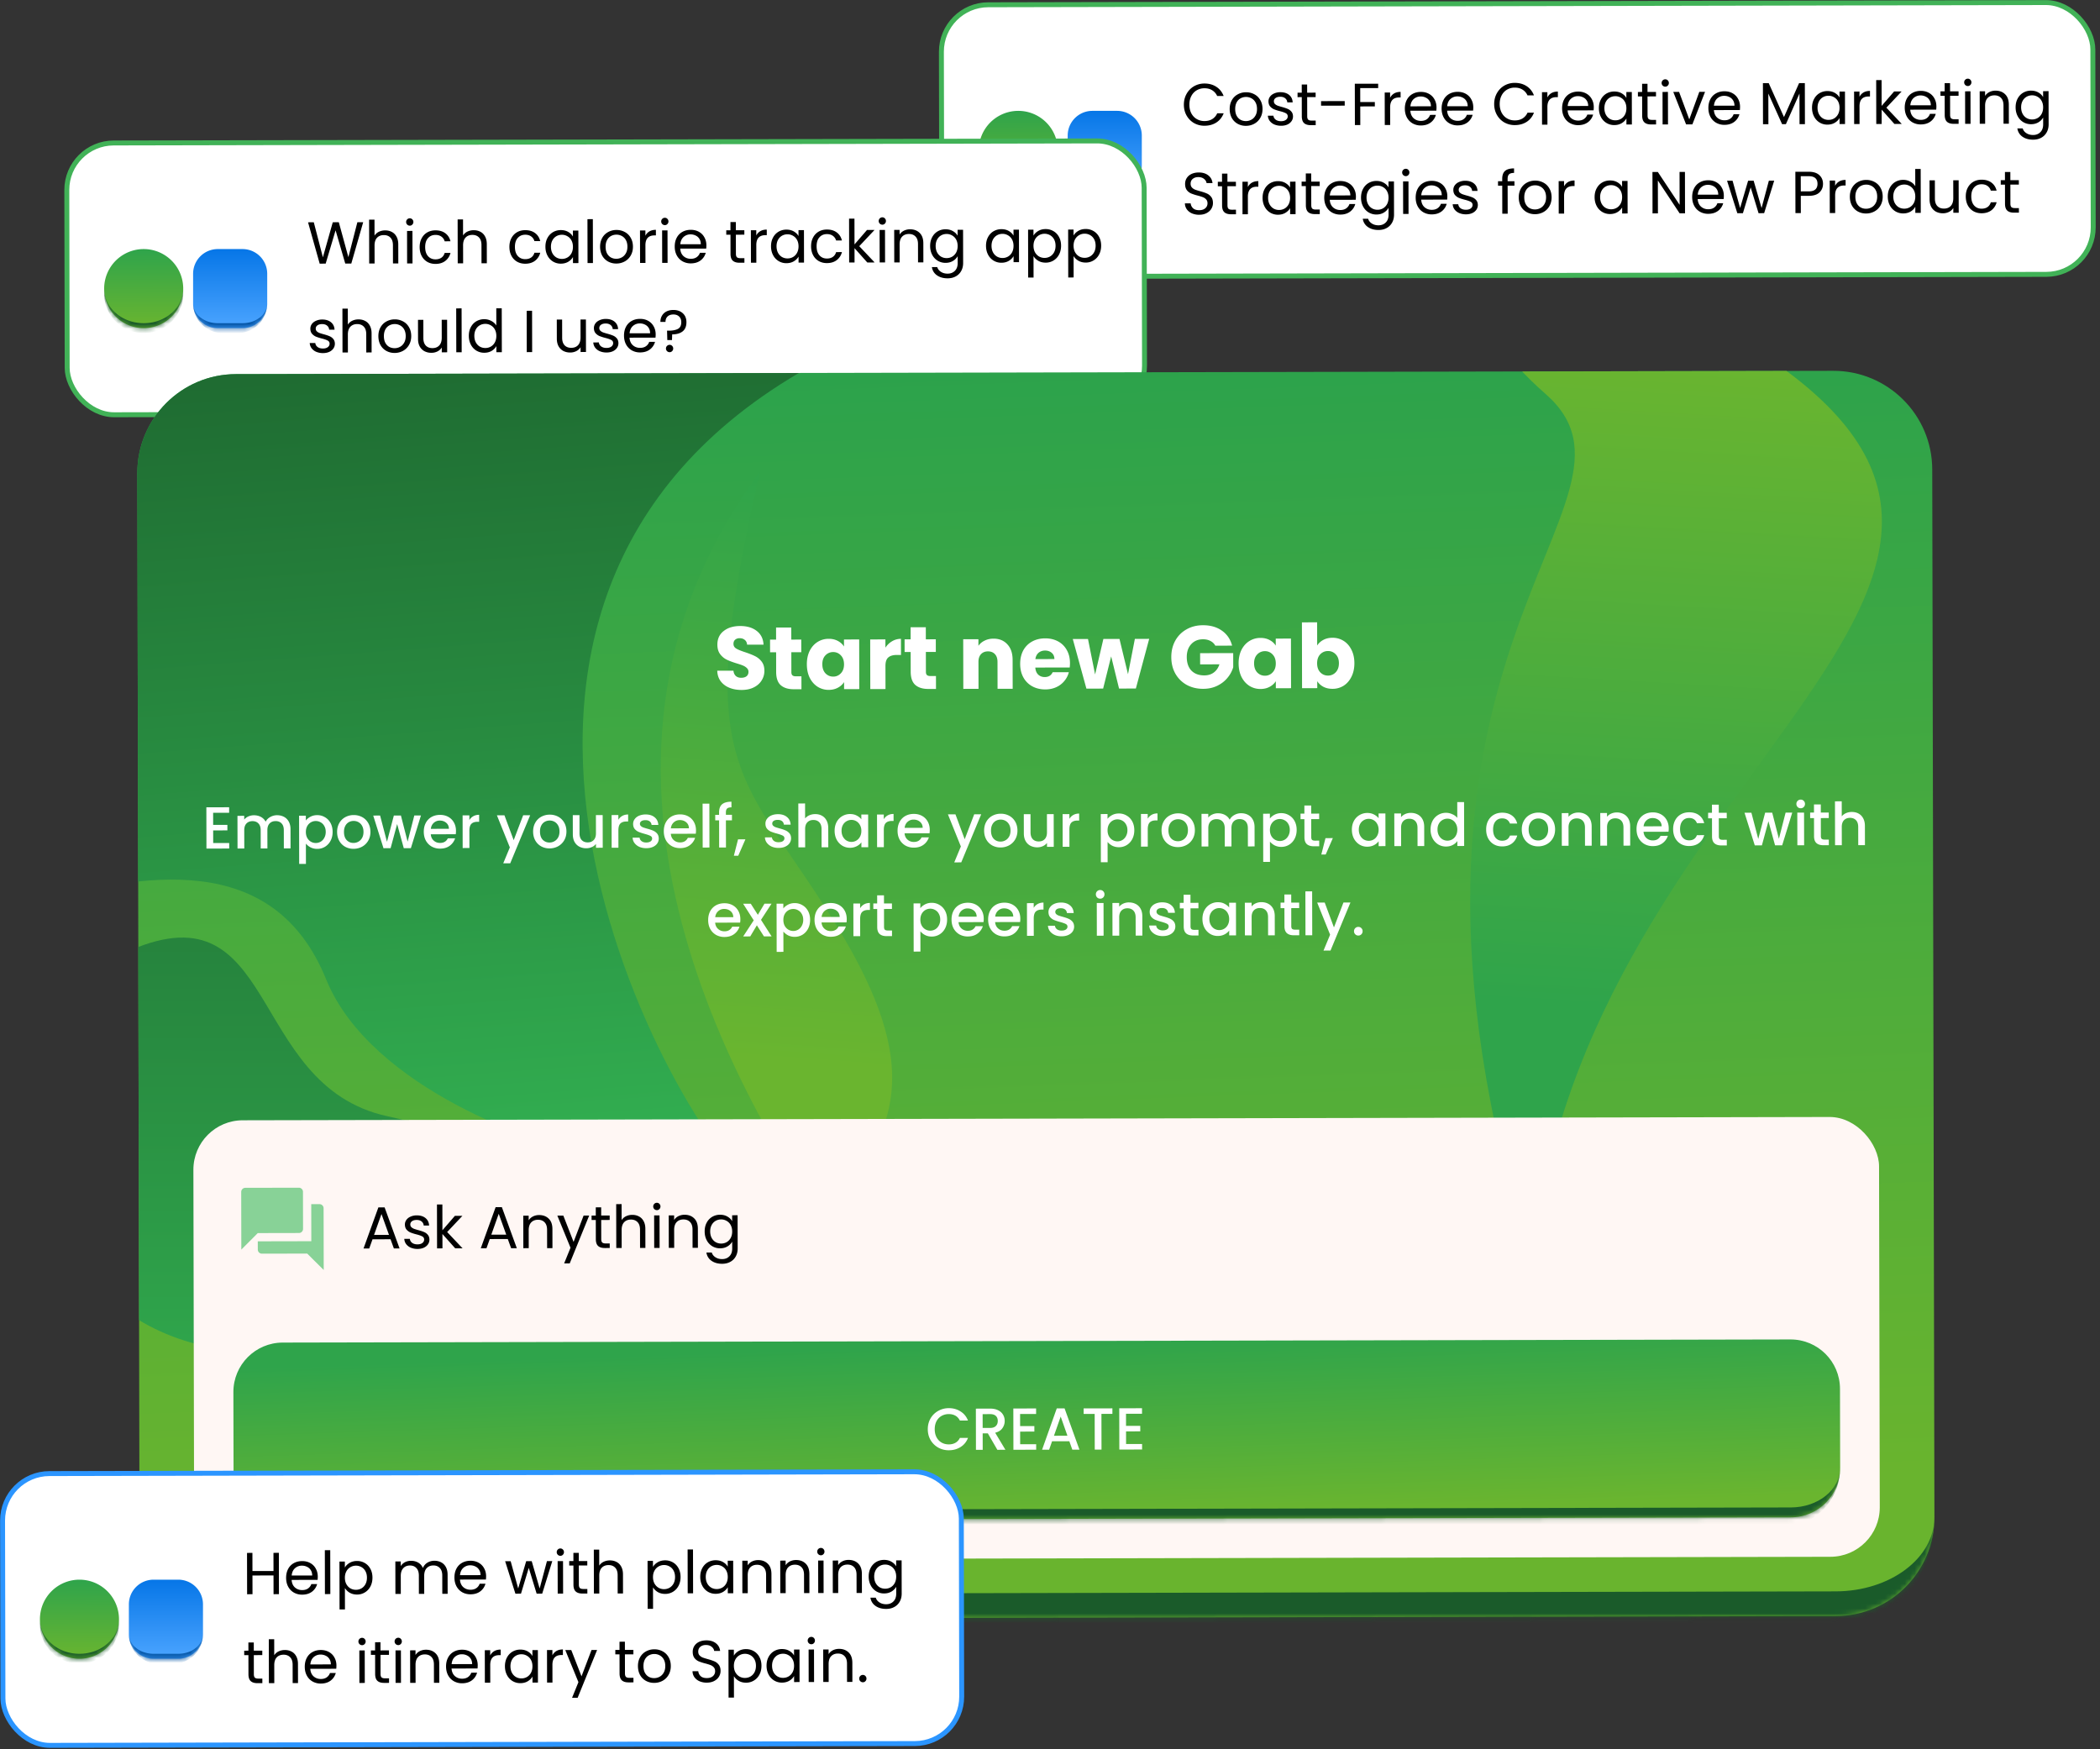 <svg xmlns="http://www.w3.org/2000/svg" width="425" height="354" fill="none"><rect width="100%" height="100%" fill="#333333" stroke="none"/><rect width="233.033" height="55" x="190.501" y=".984" fill="#fff" rx="9.5" transform="rotate(-.119 190.501 .984)"/><rect width="233.033" height="55" x="190.501" y=".984" stroke="#41B257" rx="9.5" transform="rotate(-.119 190.501 .984)"/><mask id="b" fill="#fff"><path d="M198.08 30.434a8 8 0 1 1 16 0 8 8 0 0 1-16 0z"/></mask><path fill="url(#a)" d="M198.08 30.434a8 8 0 1 1 16 0 8 8 0 0 1-16 0z"/><path fill="#1A5B2A" d="M198.08 22.434h16-16zm16 9a8 8 0 0 1-16 0v-1c0 3.866 3.582 7 8 7s8-3.134 8-7v1zm-16 7v-16 16zm16-16v16-16z" mask="url(#b)"/><mask id="d" fill="#fff"><path d="M216.08 27.434a5 5 0 0 1 5-5h5a5 5 0 0 1 5 5v6a5 5 0 0 1-5 5h-5a5 5 0 0 1-5-5v-6z"/></mask><path fill="url(#c)" d="M216.08 27.434a5 5 0 0 1 5-5h5a5 5 0 0 1 5 5v6a5 5 0 0 1-5 5h-5a5 5 0 0 1-5-5v-6z"/><path fill="#0556A7" d="M216.08 22.434h15-15zm15 11a6 6 0 0 1-6 6h-3a6 6 0 0 1-6-6c0 2.21 2.239 4 5 4h5c2.762 0 5-1.79 5-4zm-15 5v-16 16zm15-16v16-16z" mask="url(#d)"/><path fill="#000" d="M239.593 21.194c-.002-.816.181-1.548.547-2.197a4.016 4.016 0 0 1 1.497-1.539 4.184 4.184 0 0 1 2.123-.556c.912-.002 1.708.216 2.389.655.681.438 1.179 1.061 1.492 1.869l-1.308.002a2.616 2.616 0 0 0-1.01-1.162c-.433-.27-.953-.406-1.561-.404a3.049 3.049 0 0 0-1.571.41 2.842 2.842 0 0 0-1.09 1.167c-.263.497-.394 1.08-.392 1.753.001.664.134 1.248.399 1.751.266.495.63.879 1.095 1.15a3.05 3.05 0 0 0 1.573.405c.608-.002 1.127-.135 1.559-.4a2.61 2.61 0 0 0 1.005-1.166l1.308-.002c-.31.8-.805 1.421-1.484 1.863-.679.433-1.474.65-2.386.653a4.256 4.256 0 0 1-2.125-.536 4.041 4.041 0 0 1-1.504-1.52c-.369-.648-.554-1.38-.556-2.196zm12.554 4.27a3.402 3.402 0 0 1-1.681-.416 3.055 3.055 0 0 1-1.178-1.186c-.281-.52-.422-1.119-.424-1.799-.001-.672.142-1.264.429-1.777.294-.52.694-.917 1.197-1.19a3.423 3.423 0 0 1 1.691-.424 3.427 3.427 0 0 1 1.693.417c.505.27.901.662 1.19 1.173.298.511.447 1.107.448 1.787.002.68-.149 1.28-.452 1.801-.295.513-.698.91-1.21 1.19a3.492 3.492 0 0 1-1.703.424zm-.002-.96c.392 0 .76-.093 1.104-.278.343-.185.619-.461.826-.83.215-.368.322-.817.321-1.345-.001-.527-.106-.975-.315-1.343a1.999 1.999 0 0 0-.817-.814 2.24 2.24 0 0 0-1.093-.274c-.4.001-.768.094-1.103.278a1.96 1.96 0 0 0-.791.818c-.199.368-.298.817-.297 1.345.001.536.098.988.291 1.355.201.368.465.643.794.826.328.176.688.263 1.08.262zm7.138.945a3.467 3.467 0 0 1-1.356-.249 2.355 2.355 0 0 1-.95-.718 1.944 1.944 0 0 1-.386-1.067l1.128-.002c.032.328.185.595.457.803.281.207.645.31 1.093.31.416-.001.744-.094.984-.279.239-.184.359-.416.358-.696a.675.675 0 0 0-.385-.635c-.257-.144-.653-.283-1.189-.418a9.776 9.776 0 0 1-1.201-.382 2.276 2.276 0 0 1-.793-.586c-.217-.264-.325-.607-.326-1.031a1.549 1.549 0 0 1 .298-.925c.199-.28.483-.5.85-.662a3.006 3.006 0 0 1 1.26-.254c.728-.002 1.316.181 1.765.548.449.367.69.87.723 1.51l-1.092.003a1.119 1.119 0 0 0-.421-.827c-.249-.208-.585-.311-1.009-.31-.392 0-.704.085-.936.254a.779.779 0 0 0-.346.66c0 .216.069.396.205.54.144.136.32.247.529.335.216.08.512.17.888.274.472.127.857.254 1.153.382.296.12.549.303.757.55.217.248.329.571.338.971.001.36-.098.685-.298.973a2.036 2.036 0 0 1-.85.686c-.36.16-.776.241-1.248.242zm5.262-5.795.008 3.877c0 .32.069.547.205.683.136.128.372.191.708.19l.804-.001.002.924-.984.002c-.608.001-1.064-.138-1.369-.417-.304-.28-.457-.74-.458-1.38l-.008-3.875-.852.002-.002-.9.852-.002-.004-1.656 1.092-.002.004 1.655 1.716-.003.002.9-1.716.003zm7.6.8.002.925-4.788.01-.002-.924 4.788-.01zm6.77-3.517.002.888-3.636.007.006 2.82 2.952-.006.002.888-2.952.006.008 3.768-1.092.003-.018-8.364 4.728-.01zm2.417 2.85a2.11 2.11 0 0 1 .814-.877c.36-.209.796-.314 1.308-.315l.002 1.128h-.288c-1.224.004-1.835.669-1.832 1.997l.008 3.576-1.092.002-.014-6.576 1.092-.002.002 1.068zm9.389 1.95c0 .207-.011.427-.035.66l-5.256.01c.042.648.263 1.156.663 1.523.409.359.901.538 1.477.537.472-.001.864-.11 1.176-.327.319-.224.543-.52.67-.889l1.176-.002a2.858 2.858 0 0 1-1.053 1.55c-.527.393-1.183.59-1.967.592a3.352 3.352 0 0 1-1.68-.417 2.993 2.993 0 0 1-1.155-1.185c-.281-.52-.422-1.12-.424-1.8-.001-.68.134-1.276.405-1.788.271-.513.65-.906 1.137-1.179.496-.28 1.063-.422 1.703-.423.624-.002 1.177.133 1.657.404.481.271.85.647 1.107 1.126.264.472.398 1.007.399 1.607zm-1.129-.226c0-.416-.093-.772-.278-1.068a1.734 1.734 0 0 0-.757-.682 2.258 2.258 0 0 0-1.045-.238 2.048 2.048 0 0 0-1.415.53c-.383.354-.602.842-.657 1.466l4.152-.008zm8.57.21c.001.208-.011.428-.034.66l-5.256.01c.041.649.262 1.156.663 1.524.409.359.901.538 1.477.536.472 0 .864-.11 1.175-.326.32-.225.543-.521.67-.89l1.176-.002a2.852 2.852 0 0 1-1.052 1.55c-.528.393-1.183.59-1.967.592a3.356 3.356 0 0 1-1.681-.416 3 3 0 0 1-1.155-1.186c-.281-.52-.422-1.119-.423-1.799-.002-.68.133-1.276.404-1.789.271-.512.65-.905 1.138-1.178.495-.281 1.063-.422 1.703-.424.624 0 1.176.134 1.657.405.48.271.849.646 1.106 1.126.265.471.398 1.007.399 1.607zm-1.128-.226c-.001-.416-.094-.772-.278-1.067a1.742 1.742 0 0 0-.758-.683 2.25 2.25 0 0 0-1.044-.238 2.046 2.046 0 0 0-1.415.531c-.384.353-.603.842-.657 1.466l4.152-.009zm5.359-.43c-.001-.817.181-1.55.548-2.198a4.016 4.016 0 0 1 1.497-1.54 4.184 4.184 0 0 1 2.123-.556c.912-.001 1.708.217 2.389.655.681.44 1.178 1.062 1.492 1.87l-1.308.002a2.612 2.612 0 0 0-1.011-1.162c-.432-.27-.952-.406-1.56-.404a3.055 3.055 0 0 0-1.572.41 2.846 2.846 0 0 0-1.089 1.167c-.263.496-.394 1.08-.393 1.753.002.664.135 1.247.4 1.751.265.495.63.879 1.095 1.15.464.27.988.406 1.572.404.608 0 1.128-.134 1.56-.399a2.615 2.615 0 0 0 1.005-1.166l1.308-.003c-.31.801-.805 1.422-1.484 1.864-.679.433-1.475.65-2.387.652a4.256 4.256 0 0 1-2.125-.535 4.03 4.03 0 0 1-1.503-1.521c-.369-.647-.555-1.379-.557-2.195zm10.767-1.343a2.1 2.1 0 0 1 .814-.878c.36-.209.796-.314 1.308-.315l.002 1.128-.288.001c-1.224.002-1.834.668-1.832 1.996l.008 3.576-1.092.002-.014-6.576 1.092-.002.002 1.068zm9.389 1.948c0 .208-.011.428-.035.66l-5.256.011c.042.648.263 1.156.663 1.523.409.36.902.538 1.478.537.472-.001.863-.11 1.175-.327.319-.224.543-.52.67-.889l1.176-.002a2.859 2.859 0 0 1-1.053 1.55c-.527.393-1.183.59-1.967.592a3.353 3.353 0 0 1-1.68-.417 2.993 2.993 0 0 1-1.155-1.185c-.281-.52-.422-1.12-.424-1.8-.001-.68.134-1.276.405-1.788.271-.513.65-.906 1.137-1.179.496-.28 1.063-.422 1.703-.423.624-.001 1.177.133 1.657.404.481.271.85.647 1.107 1.126.265.472.398 1.007.399 1.607zm-1.129-.225c0-.416-.093-.772-.278-1.068a1.734 1.734 0 0 0-.757-.682 2.259 2.259 0 0 0-1.045-.238 2.047 2.047 0 0 0-1.415.53c-.383.354-.602.842-.657 1.466l4.152-.008zm2.163.451c-.002-.672.133-1.26.404-1.765a2.96 2.96 0 0 1 1.114-1.19 3.108 3.108 0 0 1 1.595-.423c.576-.001 1.076.122 1.501.369.424.247.741.558.949.934l-.002-1.2 1.104-.003.014 6.576-1.104.003-.003-1.224c-.215.384-.538.705-.97.962-.423.249-.919.374-1.487.375a2.982 2.982 0 0 1-1.585-.429 3.035 3.035 0 0 1-1.119-1.21c-.273-.52-.41-1.11-.411-1.775zm5.568 0c-.001-.495-.102-.927-.303-1.295a2.064 2.064 0 0 0-.818-.838 2.138 2.138 0 0 0-1.116-.298c-.408.001-.78.098-1.116.29a2.091 2.091 0 0 0-.802.842c-.199.369-.298.8-.297 1.297.001.504.102.944.302 1.32.201.367.47.65.806.85.337.19.709.286 1.117.285.408 0 .78-.097 1.115-.29.344-.2.615-.485.814-.854.2-.376.299-.812.298-1.308zm4.276-2.384.008 3.876c.001.32.069.548.206.683.136.128.372.192.708.19h.804l.002.923-.984.002c-.608.002-1.064-.137-1.369-.417-.304-.28-.457-.739-.459-1.379l-.008-3.876-.852.002-.002-.9.852-.002-.003-1.656 1.092-.002.003 1.656 1.716-.004.002.9-1.716.004zm3.599-1.976a.716.716 0 0 1-.528-.215.714.714 0 0 1-.217-.527.715.715 0 0 1 .215-.529.716.716 0 0 1 .527-.217c.2 0 .368.072.505.215.144.144.216.32.217.528a.723.723 0 0 1-.215.528.667.667 0 0 1-.504.217zm.53 1.067.014 6.576-1.092.003-.014-6.576 1.092-.003zm4.321 5.56 2.029-5.573 1.164-.002-2.567 6.581-1.272.003-2.593-6.571 1.176-.002 2.063 5.563zm10.273-2.554c.001.208-.011.428-.034.66l-5.256.011c.041.648.262 1.155.663 1.523.409.359.901.538 1.477.537.472-.001.864-.11 1.175-.327a1.77 1.77 0 0 0 .671-.89l1.176-.002a2.859 2.859 0 0 1-1.053 1.55c-.527.394-1.183.59-1.967.593a3.36 3.36 0 0 1-1.681-.417 2.997 2.997 0 0 1-1.154-1.186c-.281-.519-.423-1.119-.424-1.799-.002-.68.133-1.276.404-1.788.271-.513.65-.906 1.138-1.179.495-.28 1.063-.422 1.703-.423.624-.002 1.176.133 1.657.404.48.271.849.646 1.106 1.126.265.471.398 1.007.399 1.607zm-1.128-.226c-.001-.416-.094-.771-.278-1.067a1.736 1.736 0 0 0-.758-.682 2.25 2.25 0 0 0-1.044-.238 2.045 2.045 0 0 0-1.415.53c-.383.353-.602.842-.657 1.466l4.152-.009zm14.243-4.565.017 8.304-1.092.002-.013-6.192-2.747 6.198-.768.001-2.785-6.198.013 6.204-1.092.002-.017-8.304 1.176-.002 3.086 6.858 3.058-6.87 1.164-.003zm1.454 4.989c-.001-.672.134-1.26.405-1.765.271-.513.642-.91 1.113-1.19a3.11 3.11 0 0 1 1.595-.424c.576 0 1.077.122 1.501.37.425.246.741.558.95.933l-.002-1.2 1.104-.002.013 6.576-1.104.002-.002-1.224c-.215.385-.539.705-.97.962-.424.25-.92.374-1.488.375a2.977 2.977 0 0 1-1.584-.428 3.028 3.028 0 0 1-1.119-1.21c-.273-.52-.41-1.111-.412-1.775zm5.568 0c-.001-.496-.102-.927-.302-1.295a2.07 2.07 0 0 0-.818-.838 2.142 2.142 0 0 0-1.117-.298 2.21 2.21 0 0 0-1.115.29 2.085 2.085 0 0 0-.802.842c-.2.368-.299.8-.298 1.297.001.503.102.943.303 1.319.201.367.469.65.806.85.336.192.708.287 1.116.286.408 0 .78-.098 1.116-.29.343-.201.615-.486.814-.854.199-.377.298-.813.297-1.309zm4.037-2.216c.191-.377.463-.669.814-.878.36-.209.796-.313 1.308-.315l.002 1.128-.288.001c-1.224.003-1.835.668-1.832 1.996l.008 3.576-1.092.002-.014-6.576 1.092-.002.002 1.068zm7.068 5.493-2.586-2.898.006 2.904-1.092.002-.018-8.88 1.092-.002.011 5.22 2.526-2.922 1.524-.003-3.09 3.283 3.115 3.293-1.488.003zm8.497-3.557c0 .208-.012.428-.035.66l-5.256.01c.041.649.262 1.156.663 1.523.409.36.901.538 1.477.537.472 0 .864-.11 1.176-.326.319-.225.542-.521.67-.89l1.176-.002a2.858 2.858 0 0 1-1.053 1.55c-.527.393-1.183.59-1.967.592a3.359 3.359 0 0 1-1.681-.416 2.997 2.997 0 0 1-1.154-1.186c-.281-.52-.422-1.119-.424-1.799-.001-.68.133-1.276.404-1.789a2.84 2.84 0 0 1 1.138-1.178c.495-.281 1.063-.422 1.703-.424.624-.001 1.176.134 1.657.405.48.27.849.646 1.106 1.125.265.472.398 1.008.4 1.608zm-1.129-.226c-.001-.416-.093-.772-.278-1.067a1.736 1.736 0 0 0-.758-.683 2.25 2.25 0 0 0-1.044-.238 2.046 2.046 0 0 0-1.415.531c-.383.353-.602.841-.657 1.466l4.152-.009zm3.898-1.916.008 3.876c0 .32.069.548.205.684.136.127.372.19.708.19l.804-.002.002.924-.984.002c-.608.002-1.064-.137-1.369-.417-.304-.28-.457-.739-.458-1.379l-.008-3.876-.852.002-.002-.9.852-.002-.004-1.656 1.092-.002.004 1.656 1.716-.004.002.9-1.716.004zm3.599-1.976a.72.72 0 0 1-.529-.214.718.718 0 0 1-.217-.528c0-.208.071-.384.215-.528a.717.717 0 0 1 .527-.217c.2 0 .369.07.505.214a.72.72 0 0 1 .217.528.719.719 0 0 1-.215.528.665.665 0 0 1-.503.218zm.53 1.067.013 6.576-1.092.003-.013-6.576 1.092-.003zm5.065-.13c.8-.002 1.448.24 1.945.728.497.479.747 1.174.748 2.086l.009 3.876-1.08.003-.008-3.72c-.002-.656-.167-1.156-.495-1.5-.329-.35-.777-.526-1.345-.525-.576.002-1.036.183-1.379.543-.336.36-.502.885-.501 1.573l.008 3.636-1.092.003-.014-6.576 1.092-.003.002.936c.215-.336.507-.597.874-.781a2.777 2.777 0 0 1 1.236-.28zm7.183-.003c.568-.001 1.065.122 1.489.369.433.247.753.558.962.934l-.002-1.2 1.104-.002.014 6.72c.001.6-.126 1.132-.381 1.596a2.714 2.714 0 0 1-1.102 1.107c-.471.265-1.023.398-1.655.4-.864 0-1.584-.202-2.161-.608a2.394 2.394 0 0 1-1.024-1.666l1.08-.002c.121.4.37.719.746.958.377.247.829.37 1.357.37.6-.002 1.088-.191 1.463-.568.383-.377.574-.905.573-1.585l-.003-1.38a2.63 2.63 0 0 1-.958.962c-.424.257-.919.386-1.487.387a3.042 3.042 0 0 1-1.597-.429 3.027 3.027 0 0 1-1.119-1.21c-.273-.519-.41-1.11-.412-1.774-.001-.673.134-1.26.405-1.765.271-.513.642-.91 1.113-1.19a3.11 3.11 0 0 1 1.595-.424zm2.455 3.379c-.001-.496-.101-.928-.302-1.295a2.07 2.07 0 0 0-.818-.839 2.14 2.14 0 0 0-1.117-.297c-.408 0-.779.097-1.115.29a2.085 2.085 0 0 0-.802.841c-.199.369-.299.801-.298 1.297.001.504.102.944.303 1.32.201.367.47.65.806.85a2.21 2.21 0 0 0 1.117.286 2.21 2.21 0 0 0 1.115-.29c.344-.202.615-.486.814-.854.199-.377.298-.813.297-1.31zM242.699 43.46a3.687 3.687 0 0 1-1.489-.285 2.54 2.54 0 0 1-1.021-.814 2.118 2.118 0 0 1-.387-1.211l1.164-.003c.041.392.202.724.482.995.289.264.705.395 1.249.394.52-.001.928-.13 1.223-.387.304-.264.455-.6.454-1.009 0-.32-.089-.58-.265-.78a1.692 1.692 0 0 0-.661-.454 10.398 10.398 0 0 0-1.069-.334 9.71 9.71 0 0 1-1.333-.429 2.208 2.208 0 0 1-.853-.67c-.233-.312-.35-.727-.351-1.247-.001-.456.114-.86.346-1.213.231-.352.554-.625.97-.818.423-.193.907-.29 1.451-.291.784-.002 1.425.193 1.921.584.505.391.79.91.856 1.558l-1.2.003c-.041-.32-.21-.6-.506-.84-.297-.247-.689-.37-1.177-.369-.456.001-.828.122-1.115.362-.288.233-.431.561-.43.985.001.304.085.552.254.744.176.192.388.34.636.443.257.095.613.206 1.069.333.552.151.997.302 1.333.454.336.143.625.37.865.682.241.303.362.72.363 1.247.001.408-.106.792-.322 1.153-.215.36-.534.653-.958.878-.423.225-.923.338-1.499.339zm5.711-5.772.008 3.876c.001.32.069.548.205.684.137.127.373.19.709.19l.804-.002.002.924-.984.002c-.608.002-1.065-.137-1.369-.417-.305-.28-.458-.739-.459-1.379l-.008-3.876-.852.002-.002-.9.852-.002-.003-1.656 1.092-.002.003 1.656 1.716-.004.002.9-1.716.004zm4.131.16a2.11 2.11 0 0 1 .815-.878c.359-.209.795-.314 1.307-.315l.002 1.128h-.288c-1.224.003-1.834.668-1.832 1.996l.008 3.576-1.092.003-.014-6.576 1.092-.003.002 1.068zm2.982 2.19c-.002-.673.133-1.261.404-1.766a2.969 2.969 0 0 1 1.113-1.19 3.114 3.114 0 0 1 1.596-.423c.576-.001 1.076.122 1.5.369.425.247.741.558.95.934l-.002-1.2 1.104-.003.013 6.576-1.104.003-.002-1.224c-.215.384-.539.705-.97.962-.424.249-.919.374-1.487.375a2.98 2.98 0 0 1-1.585-.429 3.028 3.028 0 0 1-1.119-1.21c-.273-.519-.41-1.11-.411-1.775zm5.568 0c-.001-.496-.102-.928-.303-1.296a2.064 2.064 0 0 0-.818-.838 2.138 2.138 0 0 0-1.116-.298c-.408.001-.78.098-1.116.29a2.091 2.091 0 0 0-.802.842c-.199.369-.298.8-.297 1.297.001.504.101.944.302 1.32.201.367.47.65.806.85a2.21 2.21 0 0 0 1.117.285c.408 0 .779-.097 1.115-.29.344-.2.615-.485.814-.854.199-.376.299-.812.298-1.308zm4.276-2.385.008 3.876c.001.32.069.548.205.683.137.128.373.192.709.191l.804-.002.002.924-.984.002c-.608.002-1.065-.137-1.369-.417-.305-.28-.458-.739-.459-1.379l-.008-3.876-.852.002-.002-.9.852-.002-.003-1.656 1.092-.002.003 1.656 1.716-.004.002.9-1.716.004zm9.044 2.117c0 .208-.012.428-.035.66l-5.256.011c.041.648.262 1.155.663 1.523.409.359.901.538 1.477.537.472-.001.864-.11 1.175-.327a1.77 1.77 0 0 0 .671-.89l1.176-.002a2.859 2.859 0 0 1-1.053 1.55c-.527.394-1.183.591-1.967.593a3.359 3.359 0 0 1-1.681-.417 2.997 2.997 0 0 1-1.154-1.186c-.281-.519-.423-1.119-.424-1.799-.001-.68.133-1.276.404-1.788.271-.513.65-.906 1.138-1.179.495-.28 1.063-.422 1.703-.423.624-.002 1.176.133 1.657.404.48.271.849.647 1.106 1.126.265.471.398 1.007.4 1.607zm-1.129-.226c-.001-.415-.094-.771-.278-1.067a1.736 1.736 0 0 0-.758-.682 2.25 2.25 0 0 0-1.044-.238 2.045 2.045 0 0 0-1.415.53c-.383.353-.602.842-.657 1.466l4.152-.008zm5.275-2.926c.568-.002 1.065.121 1.489.368.433.248.753.559.962.934l-.002-1.2 1.104-.002.014 6.72c.001.6-.126 1.132-.381 1.597a2.714 2.714 0 0 1-1.102 1.106c-.471.265-1.023.398-1.655.4-.864.001-1.584-.201-2.161-.608a2.394 2.394 0 0 1-1.024-1.666l1.08-.002c.121.4.37.72.746.959.377.247.829.37 1.357.369.6-.002 1.088-.19 1.463-.567.383-.377.574-.906.573-1.586l-.003-1.38a2.638 2.638 0 0 1-.958.962c-.424.257-.92.386-1.488.388a3.038 3.038 0 0 1-1.596-.43 3.027 3.027 0 0 1-1.119-1.209c-.273-.52-.41-1.111-.412-1.775-.001-.672.134-1.26.405-1.765.271-.512.642-.91 1.113-1.19a3.11 3.11 0 0 1 1.595-.423zm2.455 3.378c-.001-.496-.102-.927-.302-1.295a2.07 2.07 0 0 0-.818-.838 2.14 2.14 0 0 0-1.117-.298c-.408 0-.779.098-1.115.29a2.085 2.085 0 0 0-.802.842c-.2.368-.299.8-.298 1.297.001.504.102.944.303 1.319.201.368.469.651.806.85.336.192.708.287 1.116.286.408 0 .78-.098 1.116-.29.343-.201.615-.486.814-.854.199-.376.298-.813.297-1.309zm3.505-4.35a.72.72 0 0 1-.529-.216.722.722 0 0 1-.217-.527c0-.208.071-.384.215-.529a.72.72 0 0 1 .528-.217c.2 0 .368.071.504.215a.72.72 0 0 1 .217.528.715.715 0 0 1-.215.528.663.663 0 0 1-.503.217zm.53 1.066.014 6.576-1.092.002-.014-6.576 1.092-.002zm7.867 3.02c.001.208-.011.428-.034.66l-5.256.01c.041.649.262 1.156.663 1.523.409.36.901.539 1.477.537.472 0 .864-.11 1.175-.326a1.77 1.77 0 0 0 .671-.89l1.176-.002a2.859 2.859 0 0 1-1.053 1.55c-.527.393-1.183.59-1.967.592a3.359 3.359 0 0 1-1.681-.416 2.99 2.99 0 0 1-1.154-1.186c-.281-.52-.423-1.119-.424-1.799-.002-.68.133-1.276.404-1.789.271-.512.65-.905 1.138-1.178.495-.281 1.063-.422 1.703-.424.624-.001 1.176.134 1.657.405.48.27.849.646 1.106 1.126.265.471.398 1.007.399 1.607zm-1.128-.226c-.001-.416-.094-.772-.278-1.067a1.736 1.736 0 0 0-.758-.683 2.25 2.25 0 0 0-1.044-.238 2.045 2.045 0 0 0-1.415.531c-.383.353-.602.842-.657 1.466l4.152-.009zm4.905 3.866a3.47 3.47 0 0 1-1.356-.25 2.356 2.356 0 0 1-.95-.717 1.952 1.952 0 0 1-.386-1.068l1.128-.002c.033.328.185.596.458.803.28.208.644.31 1.092.31.416 0 .744-.093.984-.278.239-.184.359-.417.358-.697 0-.288-.129-.5-.385-.635-.256-.144-.653-.283-1.189-.418a9.85 9.85 0 0 1-1.201-.381 2.286 2.286 0 0 1-.793-.586c-.216-.264-.325-.608-.326-1.032a1.555 1.555 0 0 1 .298-.924 2 2 0 0 1 .851-.662 2.998 2.998 0 0 1 1.259-.255c.728-.001 1.317.182 1.765.549.449.367.69.87.724 1.51l-1.092.002a1.123 1.123 0 0 0-.422-.827c-.249-.207-.585-.31-1.009-.31-.392.001-.704.086-.935.254a.777.777 0 0 0-.347.661.76.76 0 0 0 .205.54c.144.135.321.247.529.334.216.08.512.171.888.275.473.127.857.254 1.153.381.296.12.549.303.757.55.217.248.33.572.338.972a1.66 1.66 0 0 1-.298.973 2.037 2.037 0 0 1-.85.685c-.36.161-.776.242-1.248.243zm9.805-5.804-1.38.003.012 5.675-1.092.003-.012-5.676-.852.002-.002-.9.852-.002-.001-.468c-.001-.736.186-1.273.561-1.61.383-.344.995-.517 1.835-.52l.002.913c-.48 0-.82.098-1.02.29-.191.184-.287.492-.286.925l.001.467 1.38-.002.002.9zm4.153 5.775a3.401 3.401 0 0 1-1.681-.417 3.054 3.054 0 0 1-1.178-1.185c-.281-.52-.422-1.12-.424-1.8-.001-.671.142-1.264.429-1.776.294-.52.694-.917 1.197-1.19a3.422 3.422 0 0 1 1.691-.424 3.426 3.426 0 0 1 1.693.416c.505.271.901.663 1.19 1.174.298.511.447 1.107.448 1.787.002.68-.149 1.28-.452 1.801-.295.513-.698.91-1.21 1.19a3.49 3.49 0 0 1-1.703.424zm-.002-.96c.392 0 .76-.094 1.104-.278.343-.185.619-.461.826-.83.215-.368.322-.817.321-1.345-.001-.528-.106-.975-.315-1.343a2 2 0 0 0-.817-.814 2.24 2.24 0 0 0-1.093-.274c-.4 0-.768.094-1.103.278a1.96 1.96 0 0 0-.791.818c-.199.368-.298.816-.297 1.345.001.535.098.987.291 1.355.201.367.465.643.794.826.328.176.688.263 1.08.262zm5.89-4.668a2.11 2.11 0 0 1 .815-.878c.359-.209.795-.314 1.307-.315l.002 1.128-.288.001c-1.224.003-1.834.668-1.832 1.996l.008 3.576-1.092.002-.014-6.576 1.092-.002.002 1.068zm6.181 2.183c-.002-.672.133-1.26.404-1.765.271-.512.642-.91 1.114-1.19a3.108 3.108 0 0 1 1.595-.423c.576-.002 1.076.121 1.5.368.425.248.742.559.95.934l-.002-1.2 1.104-.002.014 6.576-1.104.003-.003-1.224c-.215.384-.539.705-.97.962-.423.248-.919.373-1.487.375a2.98 2.98 0 0 1-1.585-.43 3.028 3.028 0 0 1-1.119-1.209c-.273-.52-.41-1.111-.411-1.775zm5.568 0c-.001-.495-.102-.927-.303-1.295a2.064 2.064 0 0 0-.818-.838 2.138 2.138 0 0 0-1.116-.298c-.408.001-.78.098-1.116.29a2.091 2.091 0 0 0-.802.842c-.199.369-.298.8-.297 1.297.001.504.102.944.302 1.32.201.367.47.65.806.85.337.19.709.286 1.117.285.408 0 .78-.097 1.115-.29.344-.2.615-.486.814-.854.2-.376.299-.813.298-1.309zm12.731 3.274-1.092.002-4.406-6.65.014 6.66-1.092.002-.017-8.376 1.092-.003 4.406 6.64-.014-6.649 1.092-.002.017 8.376zm7.854-3.556c.001.208-.011.428-.034.66l-5.256.01c.041.649.262 1.156.663 1.523.409.36.901.539 1.477.537.472 0 .864-.11 1.175-.326.32-.225.543-.521.67-.89l1.176-.002a2.852 2.852 0 0 1-1.052 1.55c-.528.393-1.183.59-1.967.592a3.36 3.36 0 0 1-1.681-.416 2.99 2.99 0 0 1-1.154-1.186c-.282-.52-.423-1.119-.424-1.799-.002-.68.133-1.276.404-1.789.271-.512.65-.905 1.138-1.178.495-.281 1.063-.422 1.703-.424.624 0 1.176.134 1.657.405.48.271.849.646 1.106 1.126.265.471.398 1.007.399 1.607zm-1.128-.226c-.001-.416-.094-.772-.278-1.067a1.742 1.742 0 0 0-.758-.683 2.252 2.252 0 0 0-1.044-.237 2.045 2.045 0 0 0-1.415.53c-.383.353-.602.842-.657 1.466l4.152-.009zm11.323-2.831-2.038 6.58-1.128.002-1.595-5.216-1.573 5.223-1.128.002-2.078-6.572 1.116-.002 1.524 5.517 1.62-5.523 1.116-.003 1.608 5.529 1.476-5.535 1.08-.002zm9.877.64c.001.695-.238 1.276-.717 1.74-.471.458-1.194.687-2.17.69l-1.608.003.007 3.492-1.092.002-.017-8.364 2.7-.006c.944-.002 1.66.225 2.149.68.497.455.746 1.042.748 1.762zm-2.889 1.53c.608-.002 1.056-.135 1.343-.4.287-.264.431-.64.43-1.128-.002-1.032-.596-1.547-1.78-1.545l-1.608.004.007 3.072 1.608-.004zm5.339-1.128c.191-.376.462-.669.814-.877.36-.21.795-.314 1.307-.315l.003 1.128h-.288c-1.224.003-1.835.668-1.832 1.996l.007 3.576-1.092.002-.013-6.575 1.092-.003.002 1.068zm6.264 5.603a3.401 3.401 0 0 1-1.681-.416 3.049 3.049 0 0 1-1.178-1.186c-.281-.52-.423-1.119-.424-1.799-.002-.672.141-1.264.428-1.777.295-.52.694-.917 1.198-1.19a3.423 3.423 0 0 1 1.691-.424 3.427 3.427 0 0 1 1.693.417 2.95 2.95 0 0 1 1.19 1.173c.297.512.446 1.107.448 1.787.001.68-.149 1.28-.452 1.801-.295.513-.699.91-1.21 1.19a3.49 3.49 0 0 1-1.703.424zm-.002-.96c.392 0 .76-.093 1.103-.278.344-.185.619-.461.827-.83.215-.368.322-.816.321-1.344-.001-.528-.106-.976-.315-1.344a2 2 0 0 0-.818-.814 2.234 2.234 0 0 0-1.092-.274c-.4.001-.768.094-1.104.278-.327.177-.591.45-.79.818-.199.368-.298.817-.297 1.345.001.536.098.987.291 1.355.2.368.465.643.793.827.329.175.689.262 1.081.261zm4.395-2.469c-.002-.672.133-1.26.404-1.765.271-.512.642-.91 1.113-1.19a3.138 3.138 0 0 1 1.608-.423c.512-.001.988.118 1.428.357a2.5 2.5 0 0 1 1.01.922l-.007-3.48 1.104-.003.018 8.88-1.104.003-.002-1.236a2.6 2.6 0 0 1-.958.974c-.424.248-.919.373-1.487.375a3.041 3.041 0 0 1-1.597-.429 3.028 3.028 0 0 1-1.119-1.21c-.273-.52-.41-1.11-.411-1.775zm5.568 0c-.001-.495-.102-.927-.303-1.295a2.064 2.064 0 0 0-.818-.838 2.138 2.138 0 0 0-1.116-.298c-.408.001-.78.098-1.116.29a2.091 2.091 0 0 0-.802.842c-.199.369-.298.8-.297 1.297.001.504.102.944.302 1.32.201.367.47.65.806.85.337.19.709.286 1.117.285.408 0 .78-.097 1.115-.29.344-.2.615-.485.814-.854.2-.376.299-.812.298-1.308zm8.774-3.294.014 6.576-1.092.003-.002-.972a2.156 2.156 0 0 1-.875.794 2.695 2.695 0 0 1-1.223.278 2.998 2.998 0 0 1-1.381-.31 2.392 2.392 0 0 1-.974-.957c-.232-.424-.35-.94-.351-1.547l-.008-3.852 1.08-.003.008 3.708c.001.648.166 1.148.495 1.5.329.343.777.514 1.345.513.584-.002 1.044-.183 1.379-.543.335-.361.502-.885.501-1.573l-.008-3.612 1.092-.003zm1.443 3.273c-.002-.68.133-1.272.404-1.776.271-.513.646-.91 1.126-1.19.487-.282 1.043-.423 1.667-.424.808-.002 1.472.193 1.993.584.529.39.878.934 1.047 1.63l-1.176.002a1.673 1.673 0 0 0-.662-.947c-.32-.231-.72-.346-1.2-.345-.624.001-1.128.218-1.511.65-.383.426-.574 1.03-.572 1.814.001.792.195 1.404.58 1.835.384.431.889.646 1.513.645.48-.001.88-.114 1.199-.339.32-.224.539-.545.658-.961l1.176-.003a2.918 2.918 0 0 1-1.052 1.623c-.528.4-1.187.602-1.979.604-.624.001-1.18-.138-1.669-.417a2.943 2.943 0 0 1-1.131-1.185c-.273-.512-.41-1.112-.411-1.8zm9.024-2.394.008 3.876c.001.32.069.548.205.683.137.128.373.192.709.19h.804l.002.923-.984.002c-.608.001-1.065-.138-1.369-.417-.305-.28-.458-.739-.459-1.379l-.008-3.876-.852.002-.002-.9.852-.002-.003-1.656 1.092-.002.003 1.656 1.716-.004.002.9-1.716.004z"/><rect width="218.033" height="55" x="13.501" y="28.953" fill="#fff" rx="9.5" transform="rotate(-.119 13.501 28.953)"/><rect width="218.033" height="55" x="13.501" y="28.953" stroke="#41B257" rx="9.5" transform="rotate(-.119 13.501 28.953)"/><mask id="f" fill="#fff"><path d="M21.08 58.403a8 8 0 1 1 16 0 8 8 0 0 1-16 0z"/></mask><path fill="url(#e)" d="M21.08 58.403a8 8 0 1 1 16 0 8 8 0 0 1-16 0z"/><path fill="#1A5B2A" d="M21.08 50.403h16-16zm16 9a8 8 0 1 1-16 0v-1c0 3.866 3.582 7 8 7s8-3.134 8-7v1zm-16 7v-16 16zm16-16v16-16z" mask="url(#f)"/><mask id="h" fill="#fff"><path d="M39.08 55.403a5 5 0 0 1 5-5h5a5 5 0 0 1 5 5v6a5 5 0 0 1-5 5h-5a5 5 0 0 1-5-5v-6z"/></mask><path fill="url(#g)" d="M39.08 55.403a5 5 0 0 1 5-5h5a5 5 0 0 1 5 5v6a5 5 0 0 1-5 5h-5a5 5 0 0 1-5-5v-6z"/><path fill="#0556A7" d="M39.08 50.403h15-15zm15 11a6 6 0 0 1-6 6h-3a6 6 0 0 1-6-6c0 2.21 2.239 4 5 4h5c2.762 0 5-1.79 5-4zm-15 5v-16 16zm15-16v16-16z" mask="url(#h)"/><path fill="#000" d="m73.504 44.965-2.407 8.369-1.223.002-1.958-6.728-2.002 6.736-1.213.015-2.357-8.371 1.164-.003 1.839 7.089 2.001-7.097 1.224-.002 1.935 7.064 1.821-7.072 1.176-.002zm4.463 1.658c.496 0 .944.106 1.344.322.4.207.713.522.938.946.233.423.35.939.352 1.547l.008 3.876-1.08.002-.008-3.72c-.002-.656-.167-1.155-.495-1.499-.329-.351-.777-.526-1.345-.525-.576.001-1.036.182-1.38.543-.335.36-.501.885-.5 1.573l.007 3.636-1.092.002-.018-8.88 1.092-.002.007 3.24a2.16 2.16 0 0 1 .886-.782 2.932 2.932 0 0 1 1.284-.279zm4.974-.958a.718.718 0 0 1-.529-.215.718.718 0 0 1-.217-.527.72.72 0 0 1 .215-.529.719.719 0 0 1 .527-.217c.2 0 .368.071.505.215a.72.72 0 0 1 .217.528.718.718 0 0 1-.215.528.665.665 0 0 1-.504.217zm.53 1.067.013 6.576-1.092.002-.013-6.576 1.092-.002zm1.46 3.273c-.002-.68.133-1.272.404-1.777.27-.513.646-.91 1.125-1.19.488-.281 1.044-.422 1.668-.424.808-.001 1.472.193 1.993.584.529.391.878.934 1.047 1.63l-1.176.002a1.68 1.68 0 0 0-.662-.946c-.32-.231-.72-.347-1.2-.346-.624.002-1.128.219-1.511.651-.383.425-.574 1.03-.572 1.814.001.792.195 1.403.58 1.834.384.432.889.647 1.513.645.48 0 .88-.114 1.199-.338.32-.225.539-.545.658-.962l1.176-.002a2.921 2.921 0 0 1-1.053 1.622c-.527.401-1.186.603-1.978.604-.624.002-1.18-.137-1.67-.416a2.938 2.938 0 0 1-1.13-1.186c-.273-.511-.41-1.111-.411-1.8zm10.954-3.419c.496 0 .944.106 1.344.321.4.208.713.523.938.947.233.423.35.939.351 1.547l.008 3.876-1.08.002-.007-3.72c-.002-.656-.167-1.156-.495-1.499-.33-.351-.778-.526-1.346-.525-.576.001-1.035.182-1.378.543-.336.36-.502.885-.501 1.573l.008 3.636-1.093.002-.018-8.88 1.092-.002.007 3.24a2.16 2.16 0 0 1 .886-.782 2.933 2.933 0 0 1 1.284-.279zm7.21 3.381c-.002-.68.133-1.272.404-1.776a2.94 2.94 0 0 1 1.125-1.19c.488-.282 1.044-.423 1.668-.424.808-.002 1.472.193 1.993.584.529.39.878.934 1.047 1.63l-1.176.002a1.677 1.677 0 0 0-.662-.947c-.32-.231-.721-.346-1.201-.345-.624.001-1.127.218-1.51.65-.383.426-.574 1.03-.572 1.814.001.792.195 1.404.579 1.835.385.431.89.646 1.514.645.48-.001.88-.114 1.199-.339.32-.224.539-.545.658-.961l1.176-.003a2.92 2.92 0 0 1-1.053 1.623c-.527.4-1.186.602-1.978.604-.624 0-1.181-.138-1.669-.417a2.936 2.936 0 0 1-1.131-1.186c-.273-.511-.41-1.11-.411-1.799zm7.289-.027c-.002-.672.133-1.26.404-1.765a2.964 2.964 0 0 1 1.114-1.19 3.11 3.11 0 0 1 1.595-.423c.576-.002 1.076.122 1.5.369.425.247.742.558.95.934l-.002-1.2 1.104-.003.013 6.576-1.104.003-.002-1.224c-.215.384-.539.705-.97.962-.424.248-.919.374-1.487.375a2.98 2.98 0 0 1-1.585-.429 3.027 3.027 0 0 1-1.119-1.21c-.273-.52-.41-1.11-.411-1.775zm5.568 0c-.001-.495-.102-.927-.303-1.295a2.064 2.064 0 0 0-.818-.838 2.137 2.137 0 0 0-1.116-.298c-.408.001-.78.098-1.116.29a2.091 2.091 0 0 0-.802.842c-.199.369-.298.8-.297 1.297.001.504.102.944.302 1.32.201.367.47.65.806.85.337.19.709.286 1.117.285.408 0 .78-.097 1.115-.29.344-.2.615-.485.814-.854.2-.376.299-.812.298-1.308zm4.029-5.588.019 8.88-1.092.002-.019-8.88 1.092-.002zm4.748 8.979a3.402 3.402 0 0 1-1.681-.417 3.055 3.055 0 0 1-1.178-1.186c-.281-.519-.422-1.119-.424-1.799-.001-.672.142-1.264.428-1.777a3.01 3.01 0 0 1 1.198-1.19 3.423 3.423 0 0 1 1.691-.424 3.426 3.426 0 0 1 1.693.417c.505.27.901.662 1.19 1.173.297.512.447 1.108.448 1.788.002.68-.149 1.28-.452 1.8-.295.513-.698.91-1.21 1.191a3.492 3.492 0 0 1-1.703.424zm-.002-.96c.392-.001.76-.094 1.104-.279.343-.184.619-.461.826-.83.215-.368.322-.816.321-1.344-.001-.528-.106-.976-.315-1.343a1.999 1.999 0 0 0-.817-.815 2.24 2.24 0 0 0-1.093-.274c-.4.001-.768.094-1.103.279a1.952 1.952 0 0 0-.791.817c-.199.369-.298.817-.297 1.345.001.536.098.988.291 1.355.201.368.465.643.794.827.328.175.688.262 1.08.261zm5.89-4.669a2.11 2.11 0 0 1 .814-.877c.36-.21.796-.314 1.308-.315l.002 1.128h-.288c-1.224.003-1.834.668-1.832 1.996l.008 3.576-1.092.002-.014-6.576 1.092-.002.002 1.068zm3.944-2.144a.717.717 0 0 1-.528-.215.718.718 0 0 1-.217-.527.715.715 0 0 1 .215-.529.717.717 0 0 1 .527-.217c.2 0 .369.071.505.215.144.144.216.32.217.528a.719.719 0 0 1-.215.528.667.667 0 0 1-.504.217zm.531 1.067.013 6.576-1.092.002-.013-6.576 1.092-.002zm7.867 3.02c0 .208-.011.428-.035.66l-5.256.01c.042.649.263 1.156.664 1.523.408.36.901.538 1.477.537.472 0 .863-.11 1.175-.326.32-.225.543-.521.67-.89l1.176-.002a2.854 2.854 0 0 1-1.053 1.55c-.527.393-1.182.59-1.966.592a3.356 3.356 0 0 1-1.681-.416 2.993 2.993 0 0 1-1.155-1.186c-.281-.52-.422-1.119-.423-1.799-.002-.68.133-1.276.404-1.789a2.84 2.84 0 0 1 1.137-1.178c.496-.281 1.064-.422 1.704-.424.624-.001 1.176.134 1.656.405.481.27.85.646 1.107 1.126.265.471.398 1.007.399 1.607zm-1.128-.226c-.001-.416-.094-.772-.279-1.067a1.734 1.734 0 0 0-.757-.683 2.255 2.255 0 0 0-1.045-.238 2.043 2.043 0 0 0-1.414.531c-.384.353-.603.841-.657 1.466l4.152-.009zm7.096-1.923.008 3.876c.001.32.069.548.206.684.136.128.372.191.708.19l.804-.001.002.924-.984.002c-.608.001-1.064-.138-1.369-.417-.304-.28-.457-.74-.459-1.38l-.008-3.875-.852.001-.002-.9.852-.001-.003-1.656 1.092-.003.003 1.656 1.716-.003.002.9-1.716.003zm4.132.16c.191-.377.462-.67.814-.878.359-.209.795-.314 1.307-.315l.003 1.128-.288.001c-1.224.002-1.835.668-1.832 1.996l.007 3.576-1.092.002-.014-6.576 1.092-.002.003 1.068zm2.981 2.19c-.002-.672.133-1.26.404-1.765a2.96 2.96 0 0 1 1.114-1.19 3.108 3.108 0 0 1 1.595-.424c.576-.001 1.076.122 1.501.369.424.247.741.559.949.934l-.002-1.2 1.104-.002.014 6.576-1.104.002-.003-1.224c-.215.385-.538.705-.97.962-.423.249-.919.374-1.487.375a2.982 2.982 0 0 1-1.585-.429 3.035 3.035 0 0 1-1.119-1.21c-.273-.519-.41-1.11-.411-1.774zm5.568 0c-.001-.496-.102-.928-.303-1.295a2.064 2.064 0 0 0-.818-.839 2.138 2.138 0 0 0-1.116-.297 2.2 2.2 0 0 0-1.116.29 2.091 2.091 0 0 0-.802.842c-.199.368-.298.8-.297 1.296.001.504.102.944.303 1.32.2.367.469.65.805.85.337.191.709.287 1.117.286.408-.001.78-.098 1.115-.29.344-.201.615-.486.814-.854.2-.377.299-.813.298-1.309zm2.541-.005c-.001-.68.134-1.273.404-1.777.271-.513.647-.91 1.126-1.19.487-.281 1.043-.422 1.667-.424.808-.002 1.473.193 1.993.584.529.391.878.934 1.048 1.63l-1.176.002a1.682 1.682 0 0 0-.662-.946c-.321-.232-.721-.347-1.201-.346-.624.002-1.127.218-1.511.651-.383.425-.573 1.03-.572 1.814.002.791.195 1.403.58 1.834.385.431.889.646 1.513.645.48 0 .88-.114 1.2-.338.319-.225.538-.545.658-.962l1.176-.002a2.925 2.925 0 0 1-1.053 1.622c-.527.401-1.187.602-1.979.604-.624.002-1.18-.137-1.669-.416a2.94 2.94 0 0 1-1.13-1.186c-.273-.511-.41-1.111-.412-1.8zm11.376 3.276-2.586-2.898.006 2.904-1.092.002-.018-8.88 1.092-.002.01 5.22 2.526-2.922 1.524-.003-3.089 3.283 3.115 3.293-1.488.003zm3.052-7.65a.717.717 0 0 1-.528-.215.719.719 0 0 1-.218-.528c0-.207.072-.384.215-.528a.72.72 0 0 1 .528-.217c.2 0 .368.071.504.215.145.144.217.32.217.527a.718.718 0 0 1-.214.529.667.667 0 0 1-.504.217zm.53 1.067.014 6.576-1.092.002-.014-6.576 1.092-.002zm5.065-.13c.8-.002 1.449.24 1.946.727.497.48.746 1.175.748 2.087l.008 3.876-1.08.002-.008-3.72c-.001-.656-.166-1.156-.495-1.499-.329-.351-.777-.526-1.345-.525-.576.001-1.036.182-1.379.543-.335.36-.502.885-.501 1.573l.008 3.636-1.092.002-.014-6.576 1.092-.002.002.936a2.18 2.18 0 0 1 .875-.782 2.77 2.77 0 0 1 1.235-.279zm7.184-.004c.568 0 1.064.122 1.489.37.432.246.753.558.962.933l-.003-1.2 1.104-.002.014 6.72c.001.6-.126 1.132-.381 1.597a2.718 2.718 0 0 1-1.101 1.106c-.472.265-1.024.398-1.656.4-.864.001-1.584-.201-2.161-.608a2.39 2.39 0 0 1-1.023-1.666l1.08-.002c.121.4.369.72.746.958.376.248.828.37 1.356.37.6-.002 1.088-.19 1.463-.567.383-.377.574-.906.573-1.586l-.003-1.38a2.622 2.622 0 0 1-.958.962c-.423.257-.919.386-1.487.387a3.045 3.045 0 0 1-1.597-.428 3.025 3.025 0 0 1-1.118-1.21c-.274-.52-.411-1.111-.412-1.775-.002-.672.133-1.26.404-1.765.271-.513.642-.91 1.114-1.19a3.108 3.108 0 0 1 1.595-.424zm2.455 3.38c-.001-.497-.102-.928-.303-1.296a2.064 2.064 0 0 0-.818-.838 2.137 2.137 0 0 0-1.116-.298c-.408 0-.78.098-1.116.29a2.09 2.09 0 0 0-.802.842c-.199.368-.298.8-.297 1.297.001.504.102.943.303 1.319.2.368.469.651.805.85.337.192.709.287 1.117.286.408 0 .78-.098 1.115-.29.344-.201.615-.486.815-.854.199-.376.298-.813.297-1.309zm5.74-.025c-.001-.672.134-1.26.405-1.764.271-.513.642-.91 1.113-1.19a3.11 3.11 0 0 1 1.595-.424c.576-.001 1.077.122 1.501.369.425.247.741.558.95.934l-.002-1.2 1.104-.002.013 6.576-1.104.002-.002-1.224c-.215.384-.539.705-.97.962-.424.249-.92.374-1.488.375a2.977 2.977 0 0 1-1.584-.429 3.028 3.028 0 0 1-1.119-1.21c-.273-.519-.41-1.11-.412-1.775zm5.568 0c-.001-.495-.102-.927-.302-1.294a2.07 2.07 0 0 0-.818-.839 2.14 2.14 0 0 0-1.117-.297c-.408 0-.779.097-1.115.29a2.085 2.085 0 0 0-.802.841c-.2.369-.299.801-.298 1.297.001.504.102.944.303 1.32.201.367.469.65.806.85.336.191.708.286 1.116.285a2.2 2.2 0 0 0 1.116-.29c.343-.2.615-.485.814-.853.199-.377.298-.813.297-1.31zm4.038-2.071c.215-.377.534-.69.958-.938.431-.257.931-.386 1.499-.388a3.047 3.047 0 0 1 1.585.417c.48.28.857.674 1.13 1.186.273.503.41 1.091.412 1.763.001.664-.134 1.256-.405 1.777a3 3 0 0 1-1.125 1.214 2.981 2.981 0 0 1-1.583.435c-.56.002-1.056-.121-1.489-.368a2.77 2.77 0 0 1-.974-.946l.009 4.331-1.092.003-.02-9.696 1.092-.002.003 1.212zm4.468 2.042c-.001-.496-.102-.928-.303-1.295a2.064 2.064 0 0 0-.818-.838 2.207 2.207 0 0 0-1.116-.286c-.4 0-.772.101-1.116.302a2.153 2.153 0 0 0-.814.854c-.199.368-.298.797-.297 1.285.001.496.102.931.302 1.307.209.367.482.65.818.85.345.191.717.287 1.117.286.408 0 .78-.098 1.115-.29.344-.201.615-.486.814-.854.2-.377.299-.817.298-1.32zm3.641-2.06c.215-.376.534-.688.958-.937.431-.257.931-.386 1.499-.387a3.047 3.047 0 0 1 1.585.416c.481.28.857.675 1.13 1.186.273.503.411 1.091.412 1.763.001.664-.133 1.257-.404 1.777a3 3 0 0 1-1.126 1.214 2.981 2.981 0 0 1-1.583.436c-.56 0-1.056-.122-1.489-.37a2.77 2.77 0 0 1-.974-.945l.009 4.332-1.092.002-.02-9.696 1.092-.002.003 1.212zm4.468 2.044c-.001-.496-.102-.928-.303-1.296a2.061 2.061 0 0 0-.817-.838 2.213 2.213 0 0 0-1.117-.286c-.4.001-.772.102-1.115.302a2.156 2.156 0 0 0-.815.854c-.199.369-.298.797-.297 1.285.001.496.102.931.303 1.307.209.368.481.651.818.85a2.24 2.24 0 0 0 1.116.286 2.2 2.2 0 0 0 1.116-.29c.343-.2.615-.486.814-.854.199-.376.298-.816.297-1.32zM65.375 71.453a3.473 3.473 0 0 1-1.356-.25 2.357 2.357 0 0 1-.95-.718 1.947 1.947 0 0 1-.386-1.067l1.128-.002c.032.328.185.595.458.803.28.207.644.31 1.092.31.416-.001.744-.094.983-.279.24-.184.36-.416.36-.696a.677.677 0 0 0-.386-.636c-.257-.143-.653-.282-1.19-.417a9.794 9.794 0 0 1-1.2-.381 2.278 2.278 0 0 1-.793-.587c-.217-.263-.325-.607-.326-1.031 0-.336.098-.644.298-.925.2-.28.483-.5.85-.662a3.004 3.004 0 0 1 1.26-.254c.728-.002 1.316.181 1.765.548.449.367.69.87.723 1.51l-1.092.003a1.12 1.12 0 0 0-.421-.827c-.249-.208-.585-.311-1.01-.31-.391 0-.703.085-.935.254a.779.779 0 0 0-.346.66c0 .216.069.396.205.54.144.136.32.247.529.335.216.08.512.171.888.274.472.127.857.254 1.153.382.296.12.549.303.757.55.217.248.33.572.338.971 0 .36-.099.685-.298.973a2.04 2.04 0 0 1-.85.686c-.36.16-.776.242-1.248.243zm7.192-6.82c.496 0 .944.107 1.344.322.4.207.713.522.938.946.233.423.35.94.351 1.547l.008 3.876-1.08.002-.007-3.72c-.002-.656-.167-1.155-.495-1.499-.33-.35-.778-.526-1.346-.525-.576.001-1.035.182-1.379.543-.335.36-.502.885-.5 1.573l.007 3.636-1.092.002-.018-8.88 1.092-.002.007 3.24a2.16 2.16 0 0 1 .886-.782 2.934 2.934 0 0 1 1.284-.278zm7.293 6.79a3.4 3.4 0 0 1-1.68-.417A3.053 3.053 0 0 1 77 69.821c-.281-.519-.422-1.119-.424-1.799-.001-.672.142-1.264.429-1.777.294-.52.694-.917 1.197-1.19a3.425 3.425 0 0 1 1.691-.424 3.424 3.424 0 0 1 1.693.417c.505.27.901.662 1.19 1.173.298.512.447 1.108.448 1.787.002.68-.15 1.28-.452 1.801A3.09 3.09 0 0 1 81.563 71a3.493 3.493 0 0 1-1.703.424zm-.002-.96c.392-.001.76-.094 1.104-.279.343-.184.619-.461.826-.83.215-.368.322-.816.321-1.344 0-.528-.106-.976-.314-1.343a2.003 2.003 0 0 0-.818-.815 2.238 2.238 0 0 0-1.093-.274c-.4.001-.768.094-1.103.279a1.95 1.95 0 0 0-.79.817c-.2.369-.299.817-.298 1.345.001.536.098.988.291 1.355.2.368.465.643.794.827.328.175.688.262 1.08.261zm10.628-5.746.014 6.575-1.092.003-.002-.972a2.159 2.159 0 0 1-.875.794 2.699 2.699 0 0 1-1.223.278 2.995 2.995 0 0 1-1.38-.31 2.388 2.388 0 0 1-.975-.957c-.233-.424-.35-.94-.35-1.547l-.009-3.852 1.08-.003.008 3.708c.001.648.166 1.148.495 1.5.329.343.777.514 1.345.513.584-.002 1.044-.183 1.379-.543.335-.36.502-.885.5-1.573l-.007-3.612 1.092-.002zm2.931-2.31.019 8.88-1.092.002-.019-8.88 1.092-.003zm1.465 5.564c-.002-.672.133-1.26.404-1.764.271-.513.642-.91 1.114-1.19a3.132 3.132 0 0 1 1.607-.424c.512-.001.988.118 1.429.357.44.231.777.538 1.01.922l-.008-3.48 1.104-.002.019 8.88-1.104.002-.003-1.236a2.596 2.596 0 0 1-.958.974c-.423.249-.919.374-1.487.375a3.043 3.043 0 0 1-1.597-.429 3.03 3.03 0 0 1-1.118-1.21c-.273-.519-.41-1.11-.412-1.775zm5.568 0c-.001-.495-.102-.927-.303-1.295a2.064 2.064 0 0 0-.818-.838 2.141 2.141 0 0 0-1.116-.298c-.408.001-.78.098-1.115.29a2.09 2.09 0 0 0-.803.842c-.199.369-.298.801-.297 1.297 0 .504.102.944.303 1.32.2.367.469.65.805.85.337.191.709.286 1.117.285.408 0 .78-.097 1.115-.29.344-.2.615-.485.815-.854.199-.376.298-.812.297-1.308zm7.23-5.078.017 8.364-1.092.002-.017-8.364 1.092-.002zm10.896 1.765.014 6.576-1.092.002-.002-.971a2.163 2.163 0 0 1-.875.793 2.695 2.695 0 0 1-1.223.279 2.998 2.998 0 0 1-1.381-.31 2.391 2.391 0 0 1-.974-.957c-.233-.424-.35-.94-.351-1.547l-.008-3.853 1.08-.002.008 3.708c.001.648.166 1.148.495 1.5.329.343.777.514 1.345.512.584 0 1.044-.182 1.379-.542.335-.361.502-.885.5-1.573l-.007-3.612 1.092-.003zm4.186 6.676a3.474 3.474 0 0 1-1.357-.25 2.353 2.353 0 0 1-.949-.718 1.946 1.946 0 0 1-.387-1.067l1.128-.002c.033.328.186.596.458.803.281.207.645.31 1.093.31.416-.001.744-.094.983-.278.24-.185.359-.417.359-.697a.674.674 0 0 0-.386-.635c-.256-.144-.652-.283-1.188-.418a9.737 9.737 0 0 1-1.201-.381 2.266 2.266 0 0 1-.793-.587c-.217-.263-.326-.607-.327-1.031 0-.336.099-.644.298-.925.2-.28.483-.5.851-.662a3.008 3.008 0 0 1 1.26-.254c.728-.002 1.316.181 1.765.548.448.367.69.87.723 1.51l-1.092.003a1.12 1.12 0 0 0-.422-.827c-.248-.208-.585-.31-1.009-.31-.392 0-.703.085-.935.254a.78.78 0 0 0-.347.66.76.76 0 0 0 .205.54c.145.136.321.248.529.335.216.08.513.171.889.274.472.127.856.254 1.153.382.296.12.548.303.757.55.216.248.329.572.338.972 0 .36-.099.684-.298.972-.2.289-.483.517-.851.686-.36.16-.775.242-1.247.243zm9.934-3.669c0 .208-.012.428-.035.66l-5.256.011c.041.648.262 1.155.663 1.523.409.359.901.538 1.477.537.472-.001.864-.11 1.176-.327.319-.225.542-.521.67-.89l1.176-.002a2.859 2.859 0 0 1-1.053 1.55c-.527.394-1.183.59-1.967.593a3.359 3.359 0 0 1-1.681-.417 2.997 2.997 0 0 1-1.154-1.186c-.281-.519-.422-1.119-.424-1.799-.001-.68.133-1.276.404-1.789a2.84 2.84 0 0 1 1.138-1.178c.495-.28 1.063-.422 1.703-.423.624-.002 1.176.133 1.657.404.48.271.849.646 1.106 1.126.265.471.398 1.007.4 1.607zm-1.129-.226c-.001-.416-.093-.772-.278-1.067a1.736 1.736 0 0 0-.758-.683 2.25 2.25 0 0 0-1.044-.237 2.045 2.045 0 0 0-1.415.53c-.383.353-.602.842-.657 1.466l4.152-.009zm4.696-4.713c.792-.002 1.432.22 1.921.668.489.447.734 1.046.736 1.798.002.84-.257 1.465-.776 1.874-.519.4-1.223.602-2.111.604l-.034 1.14-.948.002-.052-1.896h.348c.792-.002 1.412-.123 1.86-.364.447-.241.67-.694.669-1.358-.001-.48-.146-.86-.434-1.139-.289-.28-.677-.418-1.165-.417-.496 0-.888.137-1.175.41-.28.265-.419.629-.418 1.093l-1.032.002c-.001-.48.106-.9.321-1.26.215-.37.519-.654.91-.855.4-.2.86-.301 1.38-.302zm-.739 8.545a.717.717 0 0 1-.528-.215.718.718 0 0 1-.217-.527.715.715 0 0 1 .215-.529.717.717 0 0 1 .527-.217c.2 0 .369.071.505.215.144.144.216.32.217.528a.719.719 0 0 1-.215.528.667.667 0 0 1-.504.217z"/><g clip-path="url(#i)"><mask id="q" fill="#fff"><path d="M27.79 95.753c-.023-11.046 8.912-20.019 19.958-20.042l323.261-.67c11.046-.022 20.018 8.913 20.041 19.96L391.49 307c.022 11.045-8.913 20.018-19.959 20.041l-323.26.67c-11.047.023-20.02-8.913-20.042-19.959l-.44-212z"/></mask><path fill="url(#j)" d="M27.79 95.753c-.023-11.046 8.912-20.019 19.958-20.042l323.261-.67c11.046-.022 20.018 8.913 20.041 19.96L391.49 307c.022 11.045-8.913 20.018-19.959 20.041l-323.26.67c-11.047.023-20.02-8.913-20.042-19.959l-.44-212z"/><path fill="url(#k)" d="M312.728 79.662c25.647 22.347-41.87 51.087-2.61 176.506 9.286-103.019 125.21-139.759 39.084-189.081-24.255-13.89-44.561-29.408-61.663-78.873-2.973 13.007-6.869 63.515 25.189 91.448z"/><path fill="url(#l)" d="M153.811 95.492c-45.399 61.094-2.23 130.171 16.325 156.966-.041-20 23.547-24.769-.132-64-19.593-32.459-30.59-30.936-16.193-92.966z"/><path fill="url(#m)" d="M119.572 233.563c-9.836-1.48-44.54-13.154-53.573-35.389C55.445 172.196 29.453 176.25 4.968 183.3c-19.588 5.641-15.437-49.801-17.624-59.963l54.814-89.614c16.693 12.465 166.287 19.309 130.075 36.23-94.963 44.378-40.829 150.584-20.282 170.392 8.525 1.105 11.532 1.252 5.642 3.139-1.181.379-3.168-.754-5.642-3.139-7.385-.957-18.91-2.633-32.379-6.782z"/><path fill="url(#n)" d="M24.816 192.995c-25.575 12.053-19.58 41.708-13.386 55.028 28.803 61.941 141.988-5.794 66.954-22.139-28.935-6.303-21.599-47.955-53.568-32.889z"/><path fill="#fff" d="M150.099 139.625c-.924.002-1.752-.146-2.485-.444-.732-.299-1.321-.742-1.766-1.329-.434-.587-.663-1.294-.689-2.122l3.276-.007c.049.468.212.827.488 1.079.277.239.637.359 1.081.358.456-.001.816-.104 1.08-.309.263-.216.394-.51.394-.882a1.02 1.02 0 0 0-.326-.774 2.404 2.404 0 0 0-.775-.502c-.3-.132-.733-.281-1.297-.448-.816-.25-1.483-.5-1.999-.751a3.685 3.685 0 0 1-1.335-1.114c-.373-.491-.56-1.132-.562-1.924-.002-1.176.422-2.095 1.273-2.757.85-.674 1.959-1.012 3.327-1.015 1.392-.003 2.515.331 3.369 1.001.853.658 1.311 1.581 1.373 2.769l-3.33.007c-.025-.408-.175-.726-.452-.953-.276-.239-.63-.359-1.062-.358-.372.001-.672.104-.9.308-.227.193-.341.475-.34.847.001.408.193.725.578.953.384.227.985.472 1.801.734.817.274 1.478.537 1.982.788a3.76 3.76 0 0 1 1.334 1.095c.373.479.561 1.097.562 1.853a3.588 3.588 0 0 1-.554 1.963c-.359.589-.886 1.058-1.581 1.407-.695.35-1.517.525-2.465.527zm12.095-2.761.005 2.61-1.566.004c-1.116.002-1.986-.266-2.611-.805-.626-.551-.939-1.444-.942-2.68l-.008-3.996-1.224.002-.006-2.556 1.224-.002-.005-2.448 3.078-.006.005 2.448 2.016-.005.006 2.556-2.016.005.008 4.032c.001.3.073.515.217.647.145.132.385.197.721.197l1.098-.003zm1.097-2.432c-.002-1.032.188-1.938.571-2.719.394-.781.927-1.382 1.598-1.803a4.157 4.157 0 0 1 2.249-.635c.708-.002 1.326.141 1.854.428.541.287.956.664 1.245 1.131l-.003-1.422 3.078-.006.021 10.044-3.078.006-.003-1.422a3.308 3.308 0 0 1-1.258 1.137c-.527.289-1.145.434-1.853.436a4.129 4.129 0 0 1-2.233-.625c-.673-.431-1.208-1.036-1.606-1.815-.386-.791-.58-1.703-.582-2.735zm7.524.002c-.001-.768-.219-1.373-.651-1.816a2.05 2.05 0 0 0-1.55-.663 2.102 2.102 0 0 0-1.564.669c-.42.433-.628 1.034-.627 1.802.002.768.213 1.379.634 1.834.433.443.955.664 1.567.663a2.047 2.047 0 0 0 1.547-.669c.431-.445.646-1.052.644-1.82zm8.376-3.365a3.976 3.976 0 0 1 1.347-1.299 3.43 3.43 0 0 1 1.799-.489l.007 3.258-.846.001c-.768.002-1.343.171-1.727.508-.383.325-.574.901-.572 1.729l.009 4.662-3.078.006-.02-10.044 3.078-.006.003 1.674zm10.231 5.739.006 2.61-1.566.003c-1.116.002-1.987-.266-2.612-.804-.625-.551-.939-1.444-.942-2.68l-.008-3.996-1.224.002-.005-2.556 1.224-.002-.005-2.448 3.078-.007.005 2.448 2.016-.004.005 2.556-2.016.004.009 4.032c0 .3.073.516.217.648.144.131.384.197.72.196l1.098-.002zm11.634-7.566c1.176-.003 2.112.379 2.81 1.146.71.755 1.066 1.798 1.068 3.13l.013 5.868-3.06.006-.012-5.454c-.001-.672-.176-1.194-.525-1.565-.349-.371-.817-.556-1.405-.555-.588.001-1.056.188-1.403.561-.347.373-.52.895-.519 1.567l.012 5.454-3.078.006-.021-10.044 3.078-.006.003 1.332c.311-.445.73-.793 1.257-1.047.528-.265 1.122-.398 1.782-.399zm15.487 4.936c0 .288-.017.588-.052.9l-6.966.014c.049.624.248 1.104.597 1.439.36.323.799.484 1.315.483.768-.001 1.301-.326 1.6-.975l3.276-.007a4.439 4.439 0 0 1-.915 1.784 4.478 4.478 0 0 1-1.635 1.246c-.66.301-1.397.452-2.213.454-.984.002-1.861-.206-2.63-.624a4.487 4.487 0 0 1-1.803-1.797c-.434-.779-.652-1.69-.654-2.734-.002-1.044.206-1.957.624-2.738a4.481 4.481 0 0 1 1.797-1.803c.767-.422 1.648-.634 2.644-.636.972-.002 1.837.2 2.594.607a4.333 4.333 0 0 1 1.767 1.742c.434.755.652 1.637.654 2.645zm-3.152-.804c-.001-.528-.182-.947-.543-1.259-.36-.311-.811-.466-1.351-.465-.516.001-.953.152-1.313.453-.347.301-.562.727-.645 1.279l3.852-.008zm19.183-4.089-2.697 10.049-3.402.007-1.597-6.513-1.625 6.52-3.384.007-2.757-10.038 3.078-.007 1.437 7.179 1.677-7.185 3.258-.007 1.725 7.142 1.389-7.148 2.898-.006zm13.38 1.376a2.238 2.238 0 0 0-.992-.952c-.421-.227-.919-.34-1.495-.339-.996.002-1.793.334-2.392.995-.599.649-.897 1.52-.895 2.612.003 1.164.317 2.075.942 2.734.637.646 1.508.969 2.612.966.756-.001 1.392-.194 1.907-.58.527-.385.91-.937 1.148-1.658l-3.906.008-.004-2.268 6.696-.014.006 2.862a5.97 5.97 0 0 1-1.166 2.145c-.539.661-1.227 1.196-2.067 1.606-.839.41-1.786.616-2.842.618-1.248.002-2.365-.265-3.35-.803a5.984 5.984 0 0 1-2.291-2.281c-.542-.971-.814-2.081-.817-3.329-.002-1.248.265-2.358.803-3.331a5.813 5.813 0 0 1 2.282-2.291c.971-.554 2.08-.832 3.328-.835 1.512-.003 2.785.36 3.818 1.09 1.046.73 1.738 1.742 2.077 3.038l-3.402.007zm4.718 3.59c-.002-1.032.188-1.938.57-2.719.395-.781.927-1.382 1.599-1.803a4.154 4.154 0 0 1 2.248-.635c.708-.002 1.327.141 1.855.428.541.287.956.664 1.244 1.131l-.002-1.422 3.078-.006.02 10.044-3.078.006-.003-1.422a3.305 3.305 0 0 1-1.257 1.137c-.528.289-1.145.434-1.853.436a4.132 4.132 0 0 1-2.234-.625c-.673-.431-1.208-1.036-1.605-1.815-.386-.791-.58-1.703-.582-2.735zm7.524.002c-.002-.768-.219-1.373-.652-1.816a2.049 2.049 0 0 0-1.549-.663 2.104 2.104 0 0 0-1.565.669c-.419.433-.628 1.034-.626 1.802.002.768.213 1.379.634 1.834.433.443.955.664 1.567.663a2.047 2.047 0 0 0 1.547-.669c.431-.445.646-1.052.644-1.82zm8.375-3.617c.287-.469.701-.847 1.24-1.136.539-.29 1.157-.435 1.853-.436a4.152 4.152 0 0 1 2.251.625c.673.419 1.202 1.018 1.588 1.797.398.779.598 1.684.6 2.716.002 1.032-.194 1.945-.589 2.738-.382.78-.909 1.388-1.58 1.821a4.166 4.166 0 0 1-2.249.635c-.708.001-1.326-.136-1.854-.411a3.335 3.335 0 0 1-1.245-1.131l.003 1.404-3.078.006-.027-13.32 3.078-.006.009 4.698zm4.4 3.573c-.002-.768-.219-1.368-.652-1.799a2.064 2.064 0 0 0-1.567-.662 2.104 2.104 0 0 0-1.565.669c-.419.445-.628 1.051-.626 1.819.001.768.213 1.374.633 1.817.433.443.956.664 1.568.663a2.106 2.106 0 0 0 1.564-.67c.432-.457.646-1.069.645-1.837zM43.133 164.485l.005 2.448 2.88-.006.002 1.116-2.88.006.006 2.556 3.24-.007.002 1.116-4.608.01-.017-8.352 4.608-.01.002 1.116-3.24.007zm12.93.489c.52-.001.984.106 1.393.321.416.215.74.535.974.958.24.424.362.935.363 1.535l.008 3.9-1.356.003-.008-3.696c0-.592-.15-1.043-.446-1.355-.297-.319-.701-.478-1.213-.477-.512.001-.92.162-1.223.482-.296.313-.443.765-.442 1.357l.008 3.696-1.356.003-.008-3.696c0-.592-.15-1.044-.446-1.355-.297-.319-.701-.479-1.213-.478-.512.001-.92.162-1.223.483-.296.313-.443.765-.442 1.357l.008 3.696-1.368.003-.014-6.612 1.368-.003.002.756c.223-.273.507-.485.85-.638a2.7 2.7 0 0 1 1.104-.23c.528-.001 1 .11 1.417.333.416.223.737.546.962.97.199-.401.51-.717.934-.95a2.73 2.73 0 0 1 1.367-.363zm5.835 1.068c.231-.304.547-.561.946-.77.4-.209.852-.314 1.356-.315.576-.001 1.1.142 1.573.429.48.279.857.674 1.13 1.186.273.511.41 1.099.412 1.763.001.664-.133 1.26-.404 1.789a3.09 3.09 0 0 1-1.126 1.226 2.957 2.957 0 0 1-1.571.435 2.919 2.919 0 0 1-1.345-.297 3.088 3.088 0 0 1-.961-.766l.008 4.104-1.368.003-.02-9.756 1.368-.003.002.972zm4.025 2.296c-.001-.456-.098-.848-.29-1.176a1.833 1.833 0 0 0-.746-.754 1.973 1.973 0 0 0-1.968.004 2.026 2.026 0 0 0-.743.769c-.183.337-.274.733-.273 1.189 0 .456.094.856.278 1.199.193.336.442.592.746.767a1.975 1.975 0 0 0 1.968-.004c.312-.185.56-.449.742-.794.192-.344.287-.744.286-1.2zm5.62 3.432a3.426 3.426 0 0 1-1.693-.416 3.117 3.117 0 0 1-1.19-1.198c-.29-.519-.435-1.119-.436-1.799-.002-.672.145-1.268.44-1.789a3.072 3.072 0 0 1 1.21-1.203 3.514 3.514 0 0 1 1.715-.423 3.519 3.519 0 0 1 1.716.416c.513.279.918.678 1.215 1.198.297.519.446 1.115.448 1.787.001.672-.15 1.268-.453 1.789a3.184 3.184 0 0 1-1.245 1.214 3.573 3.573 0 0 1-1.727.424zm-.003-1.188a2 2 0 0 0 .984-.254c.311-.169.563-.421.754-.758.192-.336.287-.744.286-1.224-.001-.48-.094-.884-.279-1.212a1.855 1.855 0 0 0-.733-.754 2.003 2.003 0 0 0-.985-.25 2 2 0 0 0-.983.254 1.806 1.806 0 0 0-.707.757c-.175.329-.262.733-.261 1.213.001.712.182 1.264.543 1.655.369.383.83.574 1.381.573zm13.653-5.56-2.038 6.616-1.44.003-1.342-4.881-1.322 4.886-1.44.003-2.078-6.607 1.392-.003 1.391 5.313 1.393-5.319 1.428-.003 1.355 5.289 1.357-5.294 1.344-.003zm7.09 3.129c0 .248-.016.472-.047.672l-5.053.011c.042.528.238.951.591 1.27.353.32.785.479 1.297.478.736-.002 1.255-.311 1.558-.927l1.476-.004a2.998 2.998 0 0 1-1.089 1.503c-.519.385-1.166.578-1.943.58a3.452 3.452 0 0 1-1.704-.417 3.14 3.14 0 0 1-1.179-1.197c-.28-.52-.422-1.119-.424-1.799-.001-.68.134-1.277.405-1.789a2.95 2.95 0 0 1 1.161-1.203c.504-.281 1.08-.422 1.727-.423.624-.002 1.18.133 1.67.404.488.271.868.654 1.142 1.15.273.487.41 1.051.411 1.691zm-1.43-.429c-.009-.504-.19-.908-.542-1.211-.353-.303-.79-.454-1.31-.453a1.746 1.746 0 0 0-1.21.458c-.336.297-.535.701-.598 1.214l3.66-.008zm4.139-1.761c.2-.336.462-.596.79-.781.336-.193.732-.29 1.188-.291l.002 1.416-.347.001c-.537.001-.944.138-1.224.411-.271.272-.406.744-.405 1.416l.008 3.48-1.369.003-.013-6.612 1.368-.003.002.96zm12.304-.985-4.035 9.728-1.416.003 1.337-3.218-2.618-6.499 1.524-.003 1.871 5.036 1.921-5.044 1.416-.003zm3.915 6.712a3.426 3.426 0 0 1-1.693-.417 3.113 3.113 0 0 1-1.191-1.197c-.289-.52-.434-1.119-.435-1.799-.002-.672.145-1.269.44-1.789a3.067 3.067 0 0 1 1.209-1.203 3.519 3.519 0 0 1 1.716-.423 3.503 3.503 0 0 1 1.716.416c.513.279.918.678 1.215 1.198.297.519.446 1.115.448 1.787.001.672-.15 1.268-.453 1.789-.303.52-.718.925-1.245 1.214a3.585 3.585 0 0 1-1.727.424zm-.003-1.188c.352-.001.68-.086.984-.254.311-.169.563-.421.754-.758.191-.336.287-.744.286-1.224-.001-.48-.094-.884-.279-1.212a1.858 1.858 0 0 0-.733-.754 1.996 1.996 0 0 0-.985-.25c-.352.001-.68.085-.983.254a1.798 1.798 0 0 0-.707.757c-.175.329-.262.733-.261 1.213.001.712.182 1.263.543 1.655.369.383.829.574 1.381.573zm10.761-5.554.014 6.612-1.368.002-.002-.78a2.255 2.255 0 0 1-.85.65c-.344.153-.712.23-1.104.23a2.994 2.994 0 0 1-1.405-.321 2.387 2.387 0 0 1-.974-.958c-.233-.423-.35-.935-.351-1.535l-.008-3.888 1.356-.003.008 3.684c.001.592.15 1.048.447 1.367.296.312.701.467 1.213.466.512-.001.915-.158 1.211-.471.303-.32.454-.777.453-1.369l-.008-3.684 1.368-.002zm3.175.953c.199-.336.463-.597.79-.782.336-.192.732-.289 1.188-.29l.003 1.416-.348.001c-.536.001-.944.138-1.223.41-.272.273-.407.745-.405 1.417l.007 3.48-1.368.003-.014-6.612 1.368-.003.002.96zm5.649 5.748c-.52.001-.988-.09-1.404-.273a2.53 2.53 0 0 1-.974-.766 1.947 1.947 0 0 1-.386-1.091l1.416-.003c.025.28.157.516.397.707.249.184.557.275.925.274.384 0 .68-.073.888-.217.215-.153.323-.345.322-.577 0-.248-.12-.432-.361-.551-.232-.12-.604-.251-1.117-.394-.496-.135-.9-.266-1.212-.394a2.166 2.166 0 0 1-.818-.586c-.224-.263-.337-.611-.338-1.043 0-.352.103-.672.31-.961.208-.296.503-.529.887-.698a3.393 3.393 0 0 1 1.343-.254c.752-.002 1.357.189 1.813.572.465.375.714.89.748 1.546l-1.368.003a.972.972 0 0 0-.362-.707c-.216-.176-.508-.263-.876-.262-.36 0-.636.069-.828.205a.634.634 0 0 0-.287.541.589.589 0 0 0 .193.444c.128.119.285.215.469.287.184.063.456.147.816.25.481.127.873.258 1.177.393.312.128.581.319.805.575.225.255.342.595.35 1.019.001.376-.102.712-.31 1.009-.207.296-.502.529-.886.698-.376.168-.82.253-1.332.254zm10.063-3.597c.001.248-.015.472-.046.673l-5.052.01c.041.528.238.952.59 1.271.353.319.785.478 1.297.477.736-.001 1.256-.31 1.558-.927l1.476-.003a2.99 2.99 0 0 1-1.089 1.502c-.519.385-1.166.578-1.942.58-.632.001-1.201-.137-1.705-.416a3.141 3.141 0 0 1-1.179-1.198c-.281-.519-.422-1.119-.423-1.799-.002-.68.133-1.276.404-1.789.279-.52.666-.921 1.161-1.202.504-.281 1.079-.423 1.727-.424.624-.001 1.181.134 1.669.405.489.271.87.654 1.143 1.149.273.488.41 1.051.411 1.691zm-1.429-.429c-.009-.504-.19-.907-.542-1.21-.353-.304-.789-.455-1.309-.454a1.742 1.742 0 0 0-1.211.459c-.336.296-.535.701-.598 1.213l3.66-.008zm4.132-4.988.019 8.88-1.368.003-.019-8.88 1.368-.003zm4.575 3.374-1.224.003.012 5.496-1.38.003-.012-5.496-.78.001-.002-1.116.78-.001-.001-.468c-.002-.76.197-1.313.597-1.657.407-.353 1.042-.531 1.906-.532l.003 1.14c-.416 0-.708.081-.876.241-.167.153-.251.421-.25.805l.001.468 1.224-.003.002 1.116zm2.721 3.847-1.446 3.315-.888.002.846-3.314 1.488-.003zm6.716 1.738c-.52.001-.988-.09-1.405-.273a2.536 2.536 0 0 1-.973-.766 1.943 1.943 0 0 1-.387-1.091l1.416-.003c.025.28.157.515.398.707.248.183.556.275.924.274.384-.001.68-.074.888-.218.216-.152.323-.345.323-.577-.001-.248-.121-.431-.361-.551-.233-.119-.605-.251-1.117-.394a10.857 10.857 0 0 1-1.213-.393 2.174 2.174 0 0 1-.817-.586c-.225-.264-.338-.612-.338-1.044a1.593 1.593 0 0 1 .31-.96c.207-.297.502-.529.886-.698.392-.169.84-.254 1.344-.255.752-.001 1.356.189 1.813.572.465.375.714.891.747 1.547l-1.368.003a.979.979 0 0 0-.361-.708c-.217-.175-.509-.263-.877-.262-.36.001-.636.069-.828.206a.63.63 0 0 0-.286.54c0 .176.064.324.192.444.129.12.285.215.469.287.184.064.456.147.817.25.48.127.872.259 1.176.394.313.127.581.319.806.574.224.256.341.596.35 1.02 0 .376-.103.712-.31 1.008-.208.297-.503.529-.887.698-.375.169-.819.254-1.331.255zm7.416-6.844c.504-.001.952.106 1.344.322.401.215.714.534.938.958.233.423.35.935.352 1.535l.008 3.9-1.356.003-.008-3.696c-.001-.592-.15-1.044-.447-1.355-.296-.32-.701-.479-1.213-.478-.512.001-.919.162-1.223.483-.295.312-.442.765-.441 1.357l.008 3.696-1.368.003-.019-8.88 1.368-.003.007 3.036a2.3 2.3 0 0 1 .874-.65c.36-.153.752-.23 1.176-.231zm3.924 3.376c-.002-.664.133-1.252.404-1.765a3.048 3.048 0 0 1 2.709-1.625c.52-.001.972.102 1.356.309.393.199.705.451.938.754l-.002-.96 1.38-.003.014 6.612-1.38.003-.002-.984a2.717 2.717 0 0 1-.947.782 2.916 2.916 0 0 1-1.367.315 2.94 2.94 0 0 1-1.561-.429 3.2 3.2 0 0 1-1.131-1.222c-.273-.527-.41-1.123-.411-1.787zm5.412.013c-.001-.456-.098-.852-.291-1.187a1.938 1.938 0 0 0-.733-.767 1.945 1.945 0 0 0-.985-.262c-.352.001-.68.09-.983.266a1.936 1.936 0 0 0-.743.758c-.183.328-.274.72-.273 1.176.001.456.093.856.278 1.2.193.343.441.607.746.79a1.961 1.961 0 0 0 1.968-.004c.303-.176.547-.433.73-.769.192-.345.287-.745.286-1.201zm4.54-2.349a2.11 2.11 0 0 1 .79-.782c.336-.193.731-.289 1.187-.29l.003 1.416h-.348c-.536.001-.943.138-1.223.411-.271.272-.406.745-.405 1.417l.007 3.48-1.368.003-.013-6.612 1.368-.003.002.96zm9.302 2.164c0 .248-.015.472-.047.673l-5.052.01c.041.528.238.952.591 1.271.352.319.785.478 1.297.477.736-.001 1.255-.311 1.558-.927l1.476-.003a3.002 3.002 0 0 1-1.089 1.502c-.519.385-1.167.578-1.943.58a3.453 3.453 0 0 1-1.705-.416 3.146 3.146 0 0 1-1.178-1.198c-.281-.519-.423-1.119-.424-1.799-.001-.68.133-1.276.404-1.789.279-.52.666-.921 1.162-1.202.503-.281 1.079-.423 1.727-.424.624-.001 1.18.134 1.669.405.488.271.869.654 1.142 1.149.273.488.41 1.051.412 1.691zm-1.429-.429c-.009-.504-.19-.907-.543-1.21-.352-.304-.789-.455-1.309-.454a1.744 1.744 0 0 0-1.211.459c-.335.296-.534.701-.597 1.213l3.66-.008zm11.838-2.736-4.036 9.728-1.416.003 1.337-3.219-2.617-6.498 1.524-.003 1.87 5.036 1.922-5.044 1.416-.003zm3.914 6.712a3.43 3.43 0 0 1-1.693-.417 3.11 3.11 0 0 1-1.19-1.197c-.29-.52-.435-1.119-.436-1.799-.002-.672.145-1.269.44-1.789a3.063 3.063 0 0 1 1.21-1.203 3.512 3.512 0 0 1 1.715-.423 3.51 3.51 0 0 1 1.717.416c.512.279.917.678 1.214 1.198.297.519.446 1.115.448 1.787.001.672-.15 1.268-.453 1.789-.302.52-.718.925-1.245 1.214a3.593 3.593 0 0 1-1.727.424zm-.003-1.188c.352-.001.68-.086.984-.254.312-.169.563-.421.754-.758.192-.336.287-.744.286-1.224-.001-.48-.094-.884-.279-1.212a1.851 1.851 0 0 0-.733-.754 1.996 1.996 0 0 0-.985-.25c-.352 0-.68.085-.983.254a1.804 1.804 0 0 0-.707.757c-.175.329-.262.733-.261 1.213.001.712.182 1.263.543 1.655.369.383.829.574 1.381.573zm10.761-5.555.014 6.612-1.368.003-.002-.78a2.255 2.255 0 0 1-.85.65c-.344.153-.712.23-1.104.23a3.007 3.007 0 0 1-1.405-.321 2.379 2.379 0 0 1-.973-.958c-.233-.423-.35-.935-.352-1.535l-.008-3.888 1.356-.003.008 3.684c.001.592.15 1.048.447 1.367.296.312.701.467 1.213.466.512-.001.915-.158 1.211-.471.303-.32.454-.777.453-1.369l-.008-3.684 1.368-.003zm3.175.954c.2-.337.463-.597.791-.782.335-.192.731-.289 1.187-.29l.003 1.416-.348.001c-.536.001-.944.137-1.223.41-.272.273-.407.745-.405 1.417l.007 3.48-1.368.003-.014-6.612 1.368-.003.002.96zm7.723-.004c.231-.305.547-.561.946-.77.4-.209.852-.314 1.356-.315.576-.001 1.1.142 1.573.429.48.279.857.674 1.13 1.186.273.511.41 1.099.412 1.763.001.664-.134 1.26-.405 1.789-.271.52-.646.929-1.125 1.226a2.958 2.958 0 0 1-1.571.435 2.922 2.922 0 0 1-1.345-.297 3.082 3.082 0 0 1-.961-.766l.008 4.104-1.368.003-.02-9.756 1.368-.003.002.972zm4.025 2.296c-.001-.456-.098-.848-.291-1.176a1.83 1.83 0 0 0-.745-.754 1.96 1.96 0 0 0-1.968.004 2.023 2.023 0 0 0-.743.769c-.183.337-.274.733-.273 1.189.001.456.093.856.278 1.199.193.336.441.591.746.767.312.175.64.262.984.262.352-.001.68-.09.984-.266.311-.185.559-.449.742-.794a2.42 2.42 0 0 0 .286-1.2zm4.108-2.325c.199-.336.462-.597.79-.782.336-.192.731-.289 1.187-.29l.003 1.416-.348.001c-.536.001-.943.138-1.223.41-.271.273-.406.745-.405 1.417l.007 3.48-1.368.003-.013-6.612 1.368-.003.002.96zm6.117 5.747a3.418 3.418 0 0 1-1.693-.416 3.113 3.113 0 0 1-1.19-1.198c-.289-.519-.435-1.119-.436-1.799-.001-.672.145-1.268.44-1.789.295-.52.698-.921 1.21-1.202a3.524 3.524 0 0 1 1.715-.424 3.522 3.522 0 0 1 1.717.417 3.07 3.07 0 0 1 1.214 1.197c.297.52.447 1.115.448 1.787.001.672-.149 1.269-.452 1.789a3.184 3.184 0 0 1-1.246 1.215 3.581 3.581 0 0 1-1.727.423zm-.002-1.188c.352 0 .679-.085.983-.254a1.9 1.9 0 0 0 .754-.757c.192-.337.287-.745.286-1.225-.001-.48-.094-.884-.279-1.211a1.854 1.854 0 0 0-.733-.755 2.015 2.015 0 0 0-.985-.25 2.01 2.01 0 0 0-.983.254 1.806 1.806 0 0 0-.707.758c-.175.328-.262.732-.261 1.212.001.712.183 1.264.543 1.655.369.383.83.575 1.382.573zm12.776-5.666c.52-.001.984.106 1.393.321.416.215.741.534.974.958.241.424.362.935.363 1.535l.008 3.9-1.356.003-.008-3.696c-.001-.592-.15-1.044-.446-1.355-.297-.319-.701-.479-1.213-.478-.512.002-.92.162-1.223.483-.296.313-.443.765-.442 1.357l.008 3.696-1.356.003-.008-3.696c-.001-.592-.15-1.044-.446-1.355-.297-.32-.701-.479-1.213-.478-.512.001-.92.162-1.223.483-.296.312-.443.765-.442 1.357l.008 3.696-1.368.002-.014-6.612 1.368-.002.002.756c.223-.273.507-.485.851-.638.343-.153.711-.23 1.103-.23.528-.001 1 .11 1.417.333.416.223.737.546.962.97.199-.401.51-.717.934-.95a2.728 2.728 0 0 1 1.367-.363zm5.835 1.068a2.78 2.78 0 0 1 .947-.77 2.89 2.89 0 0 1 1.355-.315c.576-.001 1.1.142 1.573.429.48.279.857.674 1.13 1.185.273.512.411 1.1.412 1.764.001.664-.133 1.26-.404 1.788-.271.521-.646.93-1.126 1.227a2.956 2.956 0 0 1-1.571.435 2.922 2.922 0 0 1-1.345-.297 3.094 3.094 0 0 1-.961-.766l.008 4.104-1.368.003-.02-9.756 1.368-.003.002.972zm4.025 2.295c-.001-.456-.098-.847-.29-1.175a1.831 1.831 0 0 0-.746-.754 1.962 1.962 0 0 0-1.968.004 2.013 2.013 0 0 0-.742.769c-.184.337-.275.733-.274 1.189.001.456.094.856.278 1.199.193.336.442.591.746.767.312.175.641.262.985.262.352-.001.679-.09.983-.266.312-.185.559-.45.742-.794.192-.344.287-.745.286-1.201zm4.336-2.169.008 3.66c0 .248.057.428.169.54.12.104.32.155.6.155l.84-.002.003 1.14-1.08.002c-.616.002-1.089-.141-1.417-.429-.329-.287-.494-.755-.495-1.403l-.008-3.66-.78.002-.002-1.116.78-.002-.003-1.644 1.38-.003.003 1.644 1.608-.003.002 1.116-1.608.003zm4.377 3.843-1.445 3.315-.888.002.845-3.313 1.488-.004zm3.853-1.7c-.001-.664.133-1.252.404-1.764a3.051 3.051 0 0 1 2.709-1.626c.52-.001.972.102 1.357.309.392.199.705.451.937.754l-.002-.96 1.38-.003.014 6.612-1.38.003-.002-.984a2.714 2.714 0 0 1-.946.782c-.4.209-.856.314-1.368.315a2.94 2.94 0 0 1-1.561-.429 3.21 3.21 0 0 1-1.13-1.221c-.273-.528-.411-1.124-.412-1.788zm5.412.013c-.001-.456-.098-.852-.29-1.187a1.947 1.947 0 0 0-.734-.767 1.939 1.939 0 0 0-.984-.262c-.352.001-.68.09-.984.266a1.934 1.934 0 0 0-.742.758c-.184.328-.275.721-.274 1.177.001.456.094.855.279 1.199.192.344.441.607.745.79a1.968 1.968 0 0 0 1.968-.004c.304-.176.547-.433.731-.769.191-.345.286-.745.285-1.201zm6.506-3.421c.52-.001.984.106 1.393.321.416.215.741.534.974.958.232.423.349.935.351 1.535l.008 3.9-1.356.003-.008-3.696c-.001-.592-.15-1.044-.447-1.355-.296-.32-.701-.479-1.213-.478-.512.001-.919.162-1.223.483-.295.313-.442.765-.441 1.357l.008 3.696-1.368.003-.014-6.612 1.368-.003.002.756c.223-.273.507-.485.85-.638a2.787 2.787 0 0 1 1.116-.23zm4.008 3.375c-.002-.664.133-1.252.404-1.764a3.044 3.044 0 0 1 2.721-1.626c.432-.001.856.094 1.272.285a2.56 2.56 0 0 1 1.01.742l-.007-3.192 1.38-.003.019 8.88-1.38.003-.002-.996a2.55 2.55 0 0 1-.935.794c-.391.209-.843.314-1.355.315a3.025 3.025 0 0 1-1.585-.429 3.202 3.202 0 0 1-1.13-1.221c-.274-.528-.411-1.124-.412-1.788zm5.412.013c-.001-.456-.098-.852-.291-1.187a1.938 1.938 0 0 0-.733-.767 1.945 1.945 0 0 0-.985-.262c-.352.001-.68.09-.983.266a1.943 1.943 0 0 0-.743.758c-.183.328-.274.721-.273 1.177.001.456.094.855.278 1.199.193.344.442.607.746.79a1.961 1.961 0 0 0 1.968-.004 1.93 1.93 0 0 0 .73-.769c.192-.345.287-.745.286-1.201zm5.838-.012c-.002-.68.133-1.276.404-1.789.279-.52.662-.921 1.15-1.202.487-.281 1.047-.422 1.679-.424.8-.001 1.46.189 1.981.572.529.375.886.915 1.071 1.618l-1.476.003a1.56 1.56 0 0 0-.577-.767c-.265-.183-.597-.274-.997-.274-.56.002-1.007.203-1.343.603-.327.393-.49.945-.488 1.657.001.712.166 1.268.495 1.667.337.4.786.599 1.346.597.792-.001 1.315-.35 1.569-1.047l1.476-.003c-.19.673-.549 1.209-1.076 1.61-.527.393-1.183.591-1.967.592-.632.002-1.192-.137-1.681-.416a3.072 3.072 0 0 1-1.154-1.198c-.274-.519-.411-1.119-.412-1.799zm10.526 3.398a3.418 3.418 0 0 1-1.693-.416 3.113 3.113 0 0 1-1.19-1.198c-.289-.519-.434-1.119-.436-1.799-.001-.672.146-1.268.44-1.789.295-.52.699-.921 1.21-1.202a3.524 3.524 0 0 1 1.715-.424 3.522 3.522 0 0 1 1.717.417c.513.279.917.678 1.214 1.197.298.52.447 1.115.448 1.787.002.672-.149 1.269-.452 1.789a3.184 3.184 0 0 1-1.246 1.215 3.581 3.581 0 0 1-1.727.423zm-.002-1.188c.352 0 .68-.085.983-.254.312-.168.563-.421.755-.757.191-.337.286-.745.285-1.225-.001-.48-.094-.884-.278-1.211a1.862 1.862 0 0 0-.734-.755 2.01 2.01 0 0 0-.984-.25c-.352.001-.68.086-.984.254a1.798 1.798 0 0 0-.706.758c-.176.328-.263.732-.262 1.212.002.712.183 1.264.544 1.655.368.383.829.574 1.381.573zm8.108-5.656c.52-.002.985.105 1.393.321.417.215.741.534.974.958.233.423.35.935.351 1.535l.008 3.9-1.356.003-.007-3.696c-.002-.592-.15-1.044-.447-1.355-.297-.32-.701-.479-1.213-.478-.512.001-.92.162-1.223.483-.295.312-.443.765-.441 1.357l.007 3.696-1.368.002-.013-6.612 1.368-.002.001.756c.224-.273.507-.485.851-.638.352-.153.723-.23 1.115-.23zm7.793-.017a2.92 2.92 0 0 1 1.393.322c.416.215.741.534.974.957.233.424.35.936.351 1.536l.008 3.9-1.356.003-.007-3.696c-.002-.592-.151-1.044-.447-1.356-.297-.319-.701-.478-1.213-.477-.512.001-.92.162-1.223.483-.296.312-.443.764-.441 1.356l.007 3.696-1.368.003-.013-6.612 1.368-.003.001.756c.224-.272.507-.485.851-.637.352-.153.723-.23 1.115-.231zm10.524 3.231c.001.248-.015.472-.047.672l-5.052.01c.042.528.238.952.591 1.271.353.319.785.478 1.297.477.736-.001 1.255-.31 1.558-.927l1.476-.003a3.002 3.002 0 0 1-1.089 1.502c-.519.385-1.167.579-1.943.58a3.436 3.436 0 0 1-1.704-.416 3.134 3.134 0 0 1-1.179-1.198c-.281-.519-.422-1.119-.424-1.799-.001-.68.134-1.276.405-1.789.279-.52.666-.921 1.161-1.202.504-.281 1.079-.422 1.727-.424.624-.001 1.181.134 1.669.405.489.271.87.654 1.143 1.149.273.488.41 1.052.411 1.692zm-1.429-.429c-.009-.504-.19-.908-.542-1.211-.353-.304-.789-.455-1.309-.454a1.742 1.742 0 0 0-1.211.459c-.336.297-.535.701-.598 1.213l3.66-.007zm2.32.583c-.002-.68.133-1.277.404-1.789a2.974 2.974 0 0 1 1.149-1.202c.488-.281 1.048-.423 1.68-.424.8-.002 1.46.189 1.981.572.529.375.886.914 1.071 1.618l-1.476.003a1.557 1.557 0 0 0-.578-.767c-.264-.183-.596-.275-.996-.274-.56.001-1.008.202-1.343.603-.327.393-.49.945-.488 1.657.001.712.166 1.267.495 1.667.337.399.785.598 1.345.597.792-.002 1.316-.351 1.57-1.047l1.476-.003c-.19.672-.549 1.209-1.077 1.61-.527.393-1.182.59-1.966.592-.632.001-1.193-.138-1.681-.416a3.081 3.081 0 0 1-1.155-1.198c-.273-.52-.41-1.119-.411-1.799zm9.242-2.203.008 3.66c0 .248.057.427.169.539.12.104.32.156.6.155l.84-.002.003 1.14-1.08.002c-.616.002-1.089-.141-1.417-.429-.329-.287-.494-.755-.495-1.403l-.008-3.66-.78.002-.002-1.116.78-.002-.003-1.644 1.38-.002.003 1.644 1.608-.004.002 1.116-1.608.004zm14.864-1.147-2.038 6.616-1.44.003-1.342-4.881-1.322 4.887-1.44.003-2.078-6.608 1.392-.003 1.391 5.313 1.393-5.319 1.428-.003 1.355 5.289 1.357-5.294 1.344-.003zm1.717-.88a.848.848 0 0 1-.625-.25.848.848 0 0 1-.253-.624.846.846 0 0 1 .25-.624.85.85 0 0 1 .624-.254c.24 0 .444.083.612.251a.847.847 0 0 1 .254.623.849.849 0 0 1-.251.625.832.832 0 0 1-.611.253zm.673.875.014 6.612-1.368.003-.014-6.612 1.368-.003zm3.395 1.109.007 3.66c.001.248.057.428.169.539.121.104.321.156.601.155l.84-.002.002 1.14-1.08.003c-.616.001-1.088-.142-1.417-.429-.328-.288-.493-.755-.495-1.403l-.007-3.66-.78.001-.003-1.116.78-.001-.003-1.644 1.38-.003.003 1.644 1.608-.004.003 1.116-1.608.004zm6.286-1.237c.504-.001.952.106 1.345.321.4.215.713.535.938.958.233.424.35.935.351 1.535l.008 3.9-1.356.003-.008-3.696c-.001-.592-.15-1.044-.446-1.355-.297-.319-.701-.478-1.213-.477-.512.001-.92.161-1.223.482-.296.313-.443.765-.442 1.357l.008 3.696-1.368.003-.018-8.88 1.368-.003.006 3.036c.231-.28.523-.497.875-.65a2.985 2.985 0 0 1 1.175-.23zm-224.952 21.718c0 .248-.015.472-.047.672l-5.052.01c.041.528.238.952.591 1.271.353.319.785.479 1.297.478.736-.002 1.255-.311 1.558-.928l1.476-.003a3.004 3.004 0 0 1-1.089 1.503c-.519.385-1.167.578-1.943.58a3.454 3.454 0 0 1-1.705-.417 3.143 3.143 0 0 1-1.178-1.197c-.281-.52-.422-1.12-.424-1.8-.001-.68.134-1.276.404-1.788a2.955 2.955 0 0 1 1.162-1.203c.503-.281 1.079-.422 1.727-.423.624-.002 1.18.133 1.669.404.489.271.869.654 1.142 1.15.273.487.411 1.051.412 1.691zm-1.429-.429c-.009-.504-.19-.908-.543-1.211-.352-.303-.788-.454-1.308-.453a1.745 1.745 0 0 0-1.212.458c-.335.297-.534.701-.597 1.213l3.66-.007zm5.607.54 2.143 3.344-1.548.003-1.432-2.241-1.34 2.247-1.428.003 2.13-3.257-2.143-3.355 1.548-.003 1.432 2.241 1.34-2.247 1.428-.003-2.13 3.268zm4.52-2.301c.231-.305.547-.561.946-.77.4-.209.852-.314 1.356-.315.576-.001 1.1.142 1.573.429.48.279.857.674 1.13 1.185.273.512.41 1.1.412 1.764.001.664-.134 1.26-.405 1.788-.271.521-.646.93-1.125 1.227a2.958 2.958 0 0 1-1.571.435 2.922 2.922 0 0 1-1.345-.297 3.082 3.082 0 0 1-.961-.766l.008 4.104-1.368.003-.02-9.756 1.368-.003.002.972zm4.025 2.296c-.001-.456-.098-.848-.291-1.176a1.83 1.83 0 0 0-.745-.754 1.96 1.96 0 0 0-1.968.004 2.023 2.023 0 0 0-.743.769c-.183.337-.274.733-.273 1.189.001.456.093.856.278 1.199.193.336.441.591.746.767.312.175.64.262.984.262.352-.001.68-.09.984-.266.311-.185.559-.45.742-.794a2.42 2.42 0 0 0 .286-1.2zm8.804-.151c.001.248-.015.472-.046.672l-5.052.011c.041.528.238.951.59 1.271.353.319.785.478 1.297.477.736-.002 1.256-.311 1.558-.927l1.476-.003a2.99 2.99 0 0 1-1.089 1.502c-.519.385-1.166.578-1.942.58a3.45 3.45 0 0 1-1.705-.417 3.138 3.138 0 0 1-1.179-1.197c-.281-.52-.422-1.119-.424-1.799-.001-.68.134-1.276.405-1.789a2.95 2.95 0 0 1 1.161-1.202c.504-.282 1.079-.423 1.727-.424.624-.001 1.181.134 1.669.404.489.271.87.655 1.143 1.15.273.488.41 1.051.411 1.691zm-1.429-.429c-.009-.504-.19-.907-.542-1.211-.353-.303-.789-.454-1.309-.453a1.742 1.742 0 0 0-1.211.459c-.336.296-.535.701-.598 1.213l3.66-.008zm4.139-1.76c.199-.337.463-.597.79-.782.336-.193.732-.289 1.188-.29l.003 1.416h-.348c-.536.001-.944.138-1.224.411-.271.272-.406.745-.405 1.417l.008 3.48-1.368.002-.014-6.611 1.368-.003.002.96zm4.834.146.007 3.66c.001.248.057.428.169.539.121.104.321.156.601.155l.84-.002.002 1.14-1.08.003c-.616.001-1.088-.142-1.417-.43-.328-.287-.493-.754-.495-1.402l-.007-3.66-.78.001-.003-1.116.78-.001-.003-1.644 1.38-.003.003 1.644 1.608-.004.003 1.116-1.608.004zm7.353-.16c.232-.304.547-.561.947-.77a2.901 2.901 0 0 1 1.355-.314c.576-.002 1.1.141 1.573.428.481.279.857.675 1.13 1.186.274.511.411 1.099.412 1.763.002.664-.133 1.26-.404 1.789a3.08 3.08 0 0 1-1.126 1.226 2.965 2.965 0 0 1-1.571.436 2.903 2.903 0 0 1-1.344-.298 3.072 3.072 0 0 1-.962-.766l.009 4.104-1.368.003-.021-9.756 1.368-.003.002.972zm4.025 2.296c-.001-.456-.098-.848-.29-1.175a1.84 1.84 0 0 0-.746-.755 1.939 1.939 0 0 0-.984-.262c-.344.001-.672.09-.984.266a2.023 2.023 0 0 0-.742.77c-.184.336-.275.732-.274 1.188.001.456.094.856.279 1.2.192.335.441.591.745.766a1.968 1.968 0 0 0 1.968-.004c.312-.184.559-.449.743-.793.191-.345.286-.745.285-1.201zm8.805-.15c0 .248-.015.472-.047.672l-5.052.01c.041.528.238.952.591 1.271.352.319.785.479 1.297.477.736-.001 1.255-.31 1.558-.927l1.476-.003a2.998 2.998 0 0 1-1.089 1.502c-.519.386-1.167.579-1.943.58a3.442 3.442 0 0 1-1.705-.416 3.139 3.139 0 0 1-1.178-1.198c-.281-.519-.423-1.119-.424-1.799-.001-.68.133-1.276.404-1.789.279-.52.666-.921 1.162-1.202.503-.281 1.079-.422 1.727-.423.624-.002 1.18.133 1.669.404.488.271.869.654 1.142 1.15.273.487.41 1.051.412 1.691zm-1.429-.429c-.009-.504-.19-.908-.543-1.211-.352-.303-.789-.454-1.309-.453a1.743 1.743 0 0 0-1.211.458c-.335.297-.534.701-.597 1.213l3.66-.007zm8.835.413c0 .248-.015.473-.047.673l-5.052.01c.041.528.238.952.591 1.271.353.319.785.478 1.297.477.736-.001 1.255-.31 1.558-.927l1.476-.003a3.002 3.002 0 0 1-1.089 1.502c-.519.385-1.167.579-1.943.58a3.453 3.453 0 0 1-1.705-.416 3.139 3.139 0 0 1-1.178-1.198c-.281-.519-.422-1.119-.424-1.799-.001-.68.134-1.276.405-1.789a2.95 2.95 0 0 1 1.161-1.202c.503-.281 1.079-.422 1.727-.424.624-.001 1.18.134 1.669.405a2.87 2.87 0 0 1 1.142 1.149c.273.488.411 1.051.412 1.691zm-1.429-.429c-.009-.504-.19-.907-.543-1.21-.352-.304-.788-.455-1.308-.454a1.746 1.746 0 0 0-1.212.459c-.335.296-.534.701-.597 1.213l3.66-.008zm4.139-1.76a2.11 2.11 0 0 1 .79-.782c.336-.192.731-.289 1.187-.29l.003 1.416h-.348c-.536.002-.943.138-1.223.411-.271.273-.406.745-.405 1.417l.007 3.48-1.368.003-.013-6.612 1.368-.003.002.96zm5.649 5.748c-.52.001-.988-.09-1.405-.273a2.534 2.534 0 0 1-.973-.766 1.932 1.932 0 0 1-.386-1.091l1.416-.003c.024.28.157.516.397.707.248.184.557.275.925.274.384-.001.679-.073.887-.218.216-.152.323-.344.323-.576-.001-.248-.121-.432-.361-.552-.232-.119-.605-.25-1.117-.393a10.696 10.696 0 0 1-1.213-.394 2.17 2.17 0 0 1-.817-.586c-.225-.264-.337-.611-.338-1.043a1.596 1.596 0 0 1 .31-.961c.207-.296.503-.529.886-.698.392-.169.84-.254 1.344-.255.752-.001 1.356.19 1.813.573.465.375.714.89.747 1.546l-1.368.003a.971.971 0 0 0-.361-.707c-.217-.176-.509-.263-.877-.262-.36 0-.636.069-.827.205a.631.631 0 0 0-.287.541c0 .176.064.324.193.443.128.12.284.216.468.287.184.064.457.148.817.251.48.127.872.258 1.177.393.312.128.58.319.805.575.224.255.341.595.35 1.019.001.376-.103.712-.31 1.009-.207.296-.503.529-.887.697-.375.169-.819.254-1.331.255zm7.808-7.612a.845.845 0 0 1-.625-.251.844.844 0 0 1-.253-.623.85.85 0 0 1 .25-.625.852.852 0 0 1 .624-.253c.24 0 .444.083.612.251a.845.845 0 0 1 .254.623.85.85 0 0 1-.251.625.836.836 0 0 1-.611.253zm.673.875.014 6.612-1.368.002-.014-6.612 1.368-.002zm5.132-.119c.52-.001.984.106 1.393.321a2.3 2.3 0 0 1 .974.958c.233.424.35.935.351 1.535l.008 3.9-1.356.003-.008-3.696c-.001-.592-.15-1.044-.446-1.355-.297-.319-.701-.478-1.213-.477-.512.001-.92.161-1.223.482-.296.313-.443.765-.441 1.357l.007 3.696-1.368.003-.014-6.612 1.368-.003.002.756c.223-.272.507-.485.851-.638a2.796 2.796 0 0 1 1.115-.23zm6.871 6.814c-.52.001-.988-.09-1.404-.273a2.539 2.539 0 0 1-.974-.766 1.945 1.945 0 0 1-.386-1.092l1.416-.002a.992.992 0 0 0 .397.707c.249.183.557.275.925.274.384-.001.68-.074.887-.218.216-.152.324-.345.323-.577 0-.248-.121-.431-.361-.551-.232-.119-.604-.251-1.117-.394a10.9 10.9 0 0 1-1.212-.393 2.177 2.177 0 0 1-.818-.586c-.224-.264-.337-.612-.338-1.044a1.6 1.6 0 0 1 .31-.96c.208-.297.503-.529.887-.698a3.375 3.375 0 0 1 1.343-.255c.752-.002 1.357.189 1.813.572.465.375.714.891.748 1.547l-1.368.003a.98.98 0 0 0-.362-.708c-.216-.175-.508-.263-.876-.262-.36.001-.636.069-.828.206a.63.63 0 0 0-.287.54c0 .176.065.324.193.444s.284.215.469.287c.184.064.456.147.816.25.48.127.873.259 1.177.394.312.127.581.319.805.574.225.256.341.596.35 1.02.001.376-.102.712-.31 1.008-.207.297-.503.529-.886.698-.376.169-.82.254-1.332.255zm5.595-5.616.007 3.66c.001.248.057.428.17.54.12.104.32.155.6.155l.84-.002.002 1.14-1.08.002c-.616.001-1.088-.142-1.417-.429-.328-.287-.493-.755-.495-1.403l-.007-3.66-.78.002-.002-1.116.78-.002-.004-1.644 1.38-.003.004 1.644 1.608-.003.002 1.116-1.608.003zm2.417 2.155c-.001-.664.134-1.252.405-1.765a3.046 3.046 0 0 1 2.708-1.625c.52-.001.972.102 1.357.309.392.199.705.45.937.754l-.002-.96 1.38-.003.014 6.612-1.38.003-.002-.984a2.725 2.725 0 0 1-.946.782c-.4.209-.856.314-1.368.315a2.94 2.94 0 0 1-1.561-.429 3.206 3.206 0 0 1-1.13-1.222c-.273-.527-.41-1.123-.412-1.787zm5.412.013c-.001-.456-.098-.852-.29-1.187a1.933 1.933 0 0 0-.734-.767 1.929 1.929 0 0 0-.984-.262c-.352.001-.68.089-.984.266a1.934 1.934 0 0 0-.742.758c-.184.328-.275.72-.274 1.176.001.456.094.856.279 1.2.192.343.441.607.745.79.313.175.641.263.985.262a1.926 1.926 0 0 0 1.714-1.035c.191-.345.286-.745.285-1.201zm6.506-3.422c.52-.001.984.106 1.393.322.416.215.741.534.974.958.232.423.35.935.351 1.535l.008 3.9-1.356.003-.008-3.696c-.001-.592-.15-1.044-.447-1.355-.296-.32-.701-.479-1.213-.478-.512.001-.919.162-1.223.483-.295.312-.442.765-.441 1.357l.008 3.696-1.368.002-.014-6.612 1.368-.002.002.756c.223-.273.507-.486.85-.638.352-.153.724-.23 1.116-.231zm6.055 1.212.008 3.66c.001.248.057.428.169.54.12.103.32.155.6.154l.84-.001.003 1.14-1.08.002c-.616.001-1.088-.142-1.417-.429-.329-.288-.494-.755-.495-1.403l-.008-3.66-.78.001-.002-1.116.78-.001-.003-1.644 1.38-.003.003 1.644 1.608-.003.002 1.116-1.608.003zm4.23-3.393.019 8.88-1.368.003-.019-8.88 1.368-.003zm7.753 2.252-4.036 9.728-1.416.003 1.337-3.218-2.617-6.499 1.524-.003 1.87 5.036 1.922-5.044 1.416-.003zm1.598 6.693a.847.847 0 0 1-.624-.251.847.847 0 0 1-.254-.623c0-.248.084-.457.251-.625a.848.848 0 0 1 .624-.253.828.828 0 0 1 .612.251.844.844 0 0 1 .253.623.85.85 0 0 1-.25.625.838.838 0 0 1-.612.253z"/><rect width="341.147" height="89" x="39.119" y="226.729" fill="#FFF7F4" rx="10" transform="rotate(-.119 39.12 226.729)"/><path fill="#88D297" d="m64.655 243.677-1.667.003.016 7.5-10.834.023.004 1.666c0 .459.376.833.835.832l9.166-.019 3.34 3.326-.025-12.5a.835.835 0 0 0-.835-.831zm-3.323 5.007-.016-7.5a.836.836 0 0 0-.835-.832l-10.833.022a.836.836 0 0 0-.832.836l.024 11.666 3.327-3.34 8.333-.017a.836.836 0 0 0 .832-.835z"/><path fill="#000" d="m79.038 250.787-3.648.007-.669 1.862-1.152.002 3.007-8.322 1.26-.003 3.03 8.31-1.153.002-.675-1.858zm-.314-.888-1.521-4.22-1.503 4.227 3.024-.007zm5.788 2.844a3.477 3.477 0 0 1-1.357-.249 2.351 2.351 0 0 1-.95-.718 1.945 1.945 0 0 1-.386-1.067l1.128-.002c.033.328.186.595.458.803.28.207.645.31 1.093.309.416 0 .743-.093.983-.278.24-.184.36-.416.359-.696a.677.677 0 0 0-.386-.636c-.256-.143-.652-.282-1.189-.417a9.665 9.665 0 0 1-1.2-.382 2.269 2.269 0 0 1-.794-.586c-.216-.264-.325-.607-.326-1.031 0-.336.099-.644.298-.925a2 2 0 0 1 .851-.662 3.015 3.015 0 0 1 1.26-.254c.728-.002 1.316.181 1.765.548.448.367.69.871.723 1.511l-1.092.002a1.12 1.12 0 0 0-.422-.827c-.248-.208-.585-.311-1.009-.31-.392.001-.703.085-.935.254a.777.777 0 0 0-.347.66c0 .216.07.396.205.54.145.136.32.247.53.335.215.079.511.171.888.274.472.127.856.254 1.153.382.296.119.548.303.757.55.216.248.329.571.338.971 0 .36-.099.685-.298.973-.2.288-.483.517-.85.686-.36.161-.776.241-1.248.242zm7.613-.123-2.586-2.899.006 2.904-1.092.002-.019-8.88 1.093-.002.01 5.22 2.526-2.921 1.524-.003-3.089 3.282 3.115 3.294-1.488.003zm10.643-1.882-3.648.007-.668 1.862-1.152.002 3.007-8.322 1.26-.003 3.029 8.31-1.152.002-.676-1.858zm-.314-.888-1.521-4.221-1.503 4.228 3.024-.007zm6.65-3.962c.8-.001 1.448.241 1.945.728.497.479.747 1.175.749 2.087l.008 3.876-1.08.002-.008-3.72c-.001-.656-.166-1.156-.495-1.499-.329-.351-.777-.526-1.345-.525-.576.001-1.036.182-1.379.543-.335.36-.502.885-.501 1.573l.008 3.636-1.092.002-.014-6.576 1.092-.002.002.936c.215-.337.507-.597.874-.782a2.776 2.776 0 0 1 1.236-.279zm10.136.099-3.94 9.681-1.128.002 1.289-3.171-2.665-6.498 1.212-.003 2.075 5.324 2.029-5.332 1.128-.003zm2.431.895.008 3.876c.001.32.07.548.206.684.136.128.372.191.708.191l.804-.002.002.924-.984.002c-.608.001-1.064-.138-1.369-.417-.304-.28-.457-.739-.459-1.379l-.008-3.876-.852.001-.001-.9.852-.001-.004-1.656 1.092-.003.004 1.656 1.716-.003.001.9-1.716.003zm6.301-1.033c.496-.001.945.106 1.345.322.401.207.713.522.938.946.233.423.35.939.351 1.547l.008 3.876-1.08.002-.007-3.72c-.002-.656-.167-1.156-.496-1.499-.328-.351-.777-.526-1.345-.525-.576.001-1.035.182-1.378.543-.336.361-.503.885-.501 1.573l.007 3.636-1.092.002-.018-8.88 1.092-.002.007 3.24c.215-.337.51-.597.886-.782a2.93 2.93 0 0 1 1.283-.279zm4.974-.958a.717.717 0 0 1-.528-.215.713.713 0 0 1-.217-.527.716.716 0 0 1 .215-.529.715.715 0 0 1 .527-.217c.2 0 .368.071.505.215.144.144.216.32.217.528a.721.721 0 0 1-.215.528.667.667 0 0 1-.504.217zm.53 1.067.014 6.576-1.092.002-.014-6.576 1.092-.002zm5.065-.131c.8-.001 1.449.241 1.946.728.497.479.746 1.175.748 2.087l.008 3.876-1.08.002-.008-3.72c-.001-.656-.166-1.156-.495-1.499-.328-.351-.777-.526-1.345-.525-.576.001-1.035.182-1.379.543-.335.36-.502.885-.5 1.573l.007 3.636-1.092.002-.013-6.576 1.092-.002.002.936a2.17 2.17 0 0 1 .874-.782 2.771 2.771 0 0 1 1.235-.279zm7.184-.002c.568-.002 1.064.121 1.489.368.432.248.753.559.962.935l-.003-1.2 1.104-.003.014 6.72c.001.6-.125 1.132-.38 1.597a2.717 2.717 0 0 1-1.102 1.106c-.472.265-1.023.398-1.655.4-.864.002-1.585-.201-2.162-.608a2.393 2.393 0 0 1-1.023-1.666l1.08-.002c.121.4.369.719.746.959.376.247.829.37 1.357.369.6-.002 1.087-.191 1.463-.567.383-.377.574-.906.572-1.586l-.003-1.38a2.612 2.612 0 0 1-.958.962c-.423.257-.919.386-1.487.388a3.047 3.047 0 0 1-1.597-.429 3.03 3.03 0 0 1-1.118-1.21c-.273-.519-.411-1.111-.412-1.775-.001-.672.133-1.26.404-1.765a2.971 2.971 0 0 1 1.114-1.19 3.106 3.106 0 0 1 1.595-.423zm2.455 3.379c-.001-.496-.102-.928-.303-1.296a2.062 2.062 0 0 0-.817-.838 2.145 2.145 0 0 0-1.117-.298c-.408.001-.78.098-1.115.29a2.099 2.099 0 0 0-.803.842c-.199.369-.298.801-.297 1.297.001.504.102.944.303 1.319.201.368.469.651.806.85.336.192.708.287 1.116.286.408-.001.78-.097 1.116-.29.343-.201.615-.485.814-.854.199-.376.298-.812.297-1.308z"/><mask id="p" fill="#fff"><path d="M47.234 281.713c-.012-5.523 4.456-10.009 9.979-10.021l305.146-.632c5.523-.011 10.009 4.456 10.02 9.979l.034 16c.011 5.523-4.457 10.009-9.98 10.021l-305.146.632c-5.522.012-10.009-4.456-10.02-9.979l-.033-16z"/></mask><path fill="url(#o)" d="M47.234 281.713c-.012-5.523 4.456-10.009 9.979-10.021l305.146-.632c5.523-.011 10.009 4.456 10.02 9.979l.034 16c.011 5.523-4.457 10.009-9.98 10.021l-305.146.632c-5.522.012-10.009-4.456-10.02-9.979l-.033-16z"/><path fill="#1A5B2A" d="m47.213 271.713 325.146-.674-325.146.674zm325.2 25.326c.013 6.628-5.348 12.011-11.976 12.025l-301.145.624c-6.628.014-12.011-5.348-12.025-11.975.009 4.418 4.493 7.991 10.016 7.979l305.146-.632c5.523-.012 9.993-3.603 9.984-8.021zM47.288 307.713l-.075-36 .075 36zm325.071-36.674.074 36-.074-36z" mask="url(#p)"/><path fill="#fff" d="M187.767 289.234c-.002-.816.185-1.549.559-2.197a4.08 4.08 0 0 1 1.545-1.516 4.313 4.313 0 0 1 2.147-.556c.888-.002 1.677.216 2.365.655.697.431 1.203 1.045 1.516 1.845l-1.644.003c-.217-.439-.517-.767-.902-.982-.384-.215-.828-.322-1.332-.321a2.913 2.913 0 0 0-1.476.375c-.431.249-.77.606-1.017 1.07-.239.465-.358 1.005-.357 1.621.001.616.122 1.156.363 1.619.249.463.59.823 1.023 1.078.432.247.924.37 1.476.369.504-.001.948-.11 1.332-.327.383-.217.682-.545.898-.986l1.644-.003c-.311.8-.813 1.417-1.509 1.851-.687.433-1.474.651-2.362.653a4.349 4.349 0 0 1-2.149-.536 4.155 4.155 0 0 1-1.552-1.521c-.377-.647-.566-1.378-.568-2.194zm14.078 4.159-1.927-3.333-1.044.003.007 3.336-1.368.002-.017-8.339 2.88-.006c.64-.002 1.18.109 1.62.332.449.223.781.523.998.898.225.376.338.795.339 1.259a2.502 2.502 0 0 1-.477 1.489c-.311.441-.795.742-1.45.903l2.071 3.452-1.632.004zm-2.973-4.422 1.512-.003c.512-.002.895-.13 1.151-.387.263-.256.395-.601.394-1.033-.001-.432-.13-.767-.386-1.007-.257-.247-.645-.371-1.165-.369l-1.512.003.006 2.796zm7.576-2.824.005 2.448 2.88-.006.002 1.116-2.88.006.006 2.556 3.24-.007.002 1.116-4.608.01-.017-8.352 4.608-.01.002 1.116-3.24.007zm9.964 5.511-3.492.008-.596 1.705-1.428.003 2.971-8.358 1.584-.004 3.005 8.346-1.44.003-.604-1.703zm-.386-1.115-1.364-3.873-1.36 3.879 2.724-.006zm9.1-5.539.002 1.116-2.22.005.015 7.224-1.368.003-.015-7.224-2.232.004-.002-1.116 5.82-.012zm2.755 1.099.005 2.448 2.88-.006.003 1.116-2.88.006.005 2.556 3.24-.007.002 1.116-4.608.009-.017-8.352 4.608-.009.002 1.116-3.24.007z"/></g><path fill="#1A5B2A" d="M27.748 75.753 391.009 75l-363.261.753zM391.49 307c.028 13.807-11.142 25.023-24.949 25.051l-313.26.649c-13.808.029-25.024-11.141-25.052-24.948.017 8.284 8.985 14.982 20.03 14.959l323.262-.67c11.045-.023 19.986-6.757 19.969-15.041zM28.27 327.752l-.522-252 .522 252zM391.01 75l.522 252-.522-252z" mask="url(#q)"/><rect width="194.033" height="55" x=".501" y="298.223" fill="#fff" rx="9.5" transform="rotate(-.119 .501 298.223)"/><rect width="194.033" height="55" x=".501" y="298.223" stroke="#2B95FF" rx="9.5" transform="rotate(-.119 .501 298.223)"/><mask id="s" fill="#fff"><path d="M8.08 327.674a8 8 0 0 1 8-8 8 8 0 1 1-8 8z"/></mask><path fill="url(#r)" d="M8.08 327.674a8 8 0 0 1 8-8 8 8 0 1 1-8 8z"/><path fill="#1A5B2A" d="M8.08 319.674h16-16zm16 9a8 8 0 0 1-16 0v-1c0 3.866 3.582 7 8 7s8-3.134 8-7v1zm-16 7v-16 16zm16-16v16-16z" mask="url(#s)"/><mask id="u" fill="#fff"><path d="M26.08 324.674a5 5 0 0 1 5-5h5a5 5 0 0 1 5 5v6a5 5 0 0 1-5 5h-5a5 5 0 0 1-5-5v-6z"/></mask><path fill="url(#t)" d="M26.08 324.674a5 5 0 0 1 5-5h5a5 5 0 0 1 5 5v6a5 5 0 0 1-5 5h-5a5 5 0 0 1-5-5v-6z"/><path fill="#0556A7" d="M26.08 319.674h15-15zm15 11a6 6 0 0 1-6 6h-3a6 6 0 0 1-6-6c0 2.209 2.239 4 5 4h5c2.762 0 5-1.791 5-4zm-15 5v-16 16zm15-16v16-16z" mask="url(#u)"/><path fill="#000" d="m56.436 314.244.017 8.364-1.092.002-.007-3.792-4.26.009.008 3.792-1.092.002-.018-8.364 1.092-.002.008 3.672 4.26-.009-.008-3.672 1.092-.002zm7.875 4.807c0 .208-.011.428-.035.66l-5.256.011c.041.648.262 1.156.663 1.523.409.359.901.538 1.477.537.472-.001.864-.11 1.176-.327a1.76 1.76 0 0 0 .67-.889l1.176-.003a2.855 2.855 0 0 1-1.053 1.551c-.527.393-1.183.59-1.967.592a3.36 3.36 0 0 1-1.68-.417 2.996 2.996 0 0 1-1.155-1.185c-.281-.52-.422-1.12-.424-1.8-.001-.679.134-1.276.405-1.788a2.83 2.83 0 0 1 1.137-1.179c.495-.281 1.063-.422 1.703-.423.624-.002 1.176.133 1.657.404.48.271.85.647 1.106 1.126.265.471.398 1.007.4 1.607zm-1.129-.225c0-.416-.093-.772-.278-1.068a1.738 1.738 0 0 0-.757-.682 2.244 2.244 0 0 0-1.045-.238 2.044 2.044 0 0 0-1.415.531c-.383.353-.602.841-.657 1.465l4.152-.008zm3.651-5.12.019 8.88-1.093.002-.018-8.88 1.092-.002zm2.96 3.51c.216-.377.535-.689.959-.938.431-.257.93-.386 1.499-.387a3.047 3.047 0 0 1 1.585.416c.48.279.857.675 1.13 1.186.273.504.41 1.091.412 1.763.001.664-.134 1.257-.405 1.777-.27.521-.646.925-1.125 1.214a2.98 2.98 0 0 1-1.583.436c-.56.001-1.056-.122-1.489-.369a2.767 2.767 0 0 1-.974-.946l.01 4.332-1.093.002-.02-9.696 1.092-.002.002 1.212zm4.469 2.043c-.001-.496-.102-.928-.303-1.296a2.067 2.067 0 0 0-.818-.838 2.211 2.211 0 0 0-1.116-.286c-.4.001-.772.102-1.116.303a2.147 2.147 0 0 0-.814.853c-.2.369-.298.797-.297 1.285 0 .496.102.932.302 1.307.21.368.482.651.818.851.345.191.717.286 1.117.285.408-.001.78-.097 1.115-.29.344-.201.615-.485.814-.854.2-.376.299-.816.298-1.32zm13.653-3.413c.512-.001.968.106 1.369.321.4.208.717.523.95.947.233.423.35.939.351 1.547l.008 3.876-1.08.002-.008-3.72c0-.656-.166-1.156-.495-1.499-.32-.351-.757-.526-1.309-.525-.568.001-1.02.186-1.355.555-.335.36-.502.885-.5 1.573l.007 3.624-1.08.002-.007-3.72c-.002-.656-.167-1.156-.496-1.499-.32-.351-.757-.527-1.309-.525-.568.001-1.02.186-1.355.554-.335.361-.502.885-.5 1.573l.007 3.624-1.092.003-.013-6.576 1.092-.003.002.948c.215-.344.502-.609.862-.793a2.67 2.67 0 0 1 1.211-.279c.552-.001 1.04.122 1.465.369.425.247.741.611.95 1.09a2.16 2.16 0 0 1 .91-1.082 2.685 2.685 0 0 1 1.415-.387zm10.462 3.135c0 .208-.011.428-.034.66l-5.257.011c.042.648.263 1.155.664 1.522.408.359.9.538 1.477.537.472-.001.864-.11 1.175-.326.32-.225.543-.521.67-.89l1.176-.002a2.856 2.856 0 0 1-1.053 1.55c-.527.393-1.182.591-1.966.592-.624.001-1.185-.137-1.681-.416a2.999 2.999 0 0 1-1.155-1.186c-.28-.519-.422-1.119-.423-1.799-.002-.68.133-1.276.404-1.789a2.83 2.83 0 0 1 1.138-1.178c.495-.281 1.063-.422 1.703-.424.624-.001 1.176.134 1.656.405.481.271.85.646 1.107 1.125.265.472.398 1.008.4 1.608zm-1.128-.226c-.001-.416-.094-.772-.279-1.067a1.734 1.734 0 0 0-.757-.683 2.256 2.256 0 0 0-1.044-.238 2.044 2.044 0 0 0-1.415.531c-.384.353-.603.841-.657 1.466l4.152-.009zm14.522-2.838-2.038 6.58-1.128.002-1.595-5.216-1.573 5.223-1.128.002-2.078-6.571 1.116-.003 1.524 5.517 1.62-5.523 1.116-.002 1.608 5.528 1.476-5.535 1.08-.002zm1.646-1.072a.72.72 0 0 1-.529-.214.723.723 0 0 1-.217-.528c0-.208.072-.384.215-.528a.72.72 0 0 1 .528-.218c.2 0 .368.072.504.215.145.144.217.32.217.528a.713.713 0 0 1-.215.528.66.66 0 0 1-.503.217zm.53 1.067.014 6.576-1.092.003-.014-6.576 1.092-.003zm3.195.894.008 3.876c.001.32.069.548.206.683.136.128.372.192.708.191l.804-.002.002.924-.984.002c-.608.001-1.064-.138-1.369-.417-.305-.279-.458-.739-.459-1.379l-.008-3.876-.852.002-.002-.9.852-.002-.003-1.656 1.092-.002.003 1.656 1.716-.004.002.9-1.716.004zm6.301-1.033c.496-.001.944.106 1.345.321.4.207.713.522.938.946.233.424.35.939.351 1.547l.008 3.876-1.08.002-.008-3.72c-.001-.656-.166-1.155-.495-1.498-.329-.352-.777-.527-1.345-.526-.576.001-1.036.182-1.379.543-.335.361-.502.885-.501 1.573l.008 3.636-1.092.002-.018-8.88 1.092-.002.006 3.24c.216-.336.511-.597.887-.782a2.94 2.94 0 0 1 1.283-.278zm8.706 1.314c.215-.377.534-.689.958-.938.431-.257.931-.386 1.499-.387a3.04 3.04 0 0 1 1.585.416c.481.279.857.675 1.13 1.186.273.503.411 1.091.412 1.763.001.664-.133 1.256-.404 1.777a2.996 2.996 0 0 1-1.126 1.214 2.987 2.987 0 0 1-1.583.436c-.56.001-1.056-.122-1.489-.369a2.774 2.774 0 0 1-.974-.946l.009 4.332-1.092.002-.02-9.696 1.092-.002.003 1.212zm4.468 2.042c-.001-.496-.102-.927-.303-1.295a2.056 2.056 0 0 0-.817-.838 2.204 2.204 0 0 0-1.117-.286c-.4.001-.772.102-1.115.302a2.161 2.161 0 0 0-.815.854c-.199.368-.298.797-.297 1.285.001.496.102.931.303 1.307.209.368.481.651.818.85a2.24 2.24 0 0 0 1.116.286c.408-.001.78-.098 1.116-.29.343-.201.615-.486.814-.854.199-.376.298-.817.297-1.321zm3.634-5.575.018 8.88-1.092.002-.018-8.88 1.092-.002zm1.465 5.565c-.002-.672.133-1.26.404-1.765a2.962 2.962 0 0 1 1.113-1.19 3.122 3.122 0 0 1 1.596-.424c.576-.001 1.076.122 1.5.369.425.247.741.559.95.934l-.002-1.2 1.104-.002.013 6.576-1.104.002-.002-1.224c-.215.385-.539.705-.97.962-.424.249-.919.374-1.487.375a2.972 2.972 0 0 1-1.585-.428 3.031 3.031 0 0 1-1.119-1.21c-.273-.519-.41-1.111-.411-1.775zm5.568 0c-.001-.496-.102-.927-.303-1.295a2.059 2.059 0 0 0-.818-.838 2.13 2.13 0 0 0-1.116-.298c-.408.001-.78.098-1.116.29a2.097 2.097 0 0 0-.802.842c-.199.368-.298.801-.297 1.297.001.504.102.943.302 1.319.201.368.47.651.806.85.336.192.709.287 1.117.286a2.217 2.217 0 0 0 1.115-.29c.344-.201.615-.486.814-.854.2-.376.299-.813.298-1.309zm6.146-3.408c.8-.002 1.448.241 1.945.728.497.479.747 1.174.749 2.086l.008 3.876-1.08.002-.008-3.72c-.001-.656-.166-1.155-.495-1.499-.329-.351-.777-.526-1.345-.525-.576.001-1.036.182-1.379.543-.335.361-.502.885-.501 1.573l.008 3.636-1.092.002-.014-6.576 1.092-.002.002.936c.215-.336.507-.597.874-.782a2.775 2.775 0 0 1 1.236-.278zm7.676-.016c.8-.002 1.448.241 1.945.728.497.479.747 1.174.749 2.086l.008 3.876-1.08.002-.008-3.72c-.002-.656-.167-1.155-.495-1.499-.329-.351-.777-.526-1.345-.525-.576.001-1.036.182-1.379.543-.336.361-.502.885-.501 1.573l.008 3.636-1.092.002-.014-6.576 1.092-.002.002.936c.215-.336.507-.597.874-.782a2.775 2.775 0 0 1 1.236-.278zm5.033-.959a.713.713 0 0 1-.528-.215.715.715 0 0 1-.217-.527.717.717 0 0 1 .215-.529.72.72 0 0 1 .527-.217c.2 0 .369.071.505.215.144.144.216.32.217.528a.717.717 0 0 1-.215.528.667.667 0 0 1-.504.217zm.531 1.067.013 6.576-1.092.002-.013-6.576 1.092-.002zm5.065-.13c.8-.002 1.448.241 1.945.728.497.479.746 1.174.748 2.086l.008 3.876-1.08.002-.007-3.72c-.002-.656-.167-1.155-.495-1.499-.329-.351-.777-.526-1.345-.525-.576.001-1.036.182-1.379.543-.336.361-.503.885-.501 1.573l.007 3.636-1.092.002-.013-6.576 1.092-.002.002.936c.215-.336.507-.597.874-.782a2.775 2.775 0 0 1 1.236-.278zm7.183-.003c.568-.001 1.065.122 1.489.369.433.247.753.558.962.934l-.002-1.2 1.104-.003.013 6.72c.002.6-.125 1.133-.38 1.597a2.711 2.711 0 0 1-1.102 1.106c-.471.265-1.023.399-1.655.4-.864.002-1.585-.201-2.161-.608a2.392 2.392 0 0 1-1.024-1.665l1.08-.003c.121.4.37.72.746.959.377.247.829.37 1.357.369.6-.001 1.088-.19 1.463-.567.383-.377.574-.905.572-1.585l-.002-1.38a2.642 2.642 0 0 1-.958.962c-.424.257-.92.386-1.488.387a3.04 3.04 0 0 1-1.596-.429 3.025 3.025 0 0 1-1.119-1.21c-.273-.519-.41-1.111-.412-1.775-.001-.672.134-1.26.405-1.765a2.969 2.969 0 0 1 1.113-1.19 3.108 3.108 0 0 1 1.595-.423zm2.455 3.379c-.001-.496-.102-.928-.302-1.296a2.07 2.07 0 0 0-.818-.838 2.143 2.143 0 0 0-1.117-.298 2.208 2.208 0 0 0-1.115.291 2.081 2.081 0 0 0-.802.841c-.2.369-.299.801-.298 1.297.001.504.102.944.303 1.319.201.368.469.651.806.851.336.191.708.286 1.116.285.408-.001.78-.097 1.116-.29.343-.201.615-.485.814-.854.199-.376.298-.812.297-1.308zM51.367 334.942l.008 3.876c0 .32.07.548.206.684.136.127.372.191.708.19l.804-.001.002.924-.984.002c-.608.001-1.064-.138-1.37-.418-.304-.279-.457-.739-.458-1.379l-.008-3.876-.852.002-.002-.9.852-.002-.003-1.656 1.092-.002.003 1.656 1.716-.003.002.9-1.716.003zm6.301-1.033c.496-.001.944.106 1.345.321.4.207.713.523.938.946.233.424.35.94.35 1.548l.009 3.876-1.08.002-.008-3.72c-.001-.656-.166-1.156-.495-1.499-.329-.351-.777-.527-1.345-.525-.576.001-1.036.182-1.379.542-.335.361-.502.886-.5 1.574l.007 3.636-1.092.002-.018-8.88 1.092-.002.006 3.24a2.15 2.15 0 0 1 .887-.782 2.93 2.93 0 0 1 1.283-.279zm10.418 3.134c0 .208-.01.428-.034.661l-5.256.01c.041.648.262 1.156.663 1.523.409.359.901.538 1.477.537.472-.001.864-.11 1.175-.326.32-.225.543-.522.67-.89l1.176-.002a2.857 2.857 0 0 1-1.052 1.55c-.528.393-1.183.59-1.967.592a3.36 3.36 0 0 1-1.681-.417 2.995 2.995 0 0 1-1.154-1.185c-.282-.52-.423-1.119-.424-1.799-.002-.68.133-1.277.404-1.789a2.83 2.83 0 0 1 1.138-1.178c.495-.282 1.063-.423 1.703-.424.624-.001 1.176.134 1.657.405.48.271.849.646 1.106 1.125.265.472.398 1.007.4 1.607zm-1.128-.225c-.001-.416-.094-.772-.278-1.068a1.738 1.738 0 0 0-.758-.682 2.256 2.256 0 0 0-1.044-.238 2.044 2.044 0 0 0-1.415.531c-.383.353-.602.841-.657 1.465l4.152-.008zm6.324-3.889a.723.723 0 0 1-.528-.215.72.72 0 0 1-.217-.528c0-.208.071-.384.215-.528a.714.714 0 0 1 .527-.217c.2-.001.368.071.505.215a.716.716 0 0 1 .217.527.72.72 0 0 1-.215.529.669.669 0 0 1-.504.217zm.53 1.067.014 6.576-1.092.002-.013-6.576 1.092-.002zm3.196.893.008 3.876c0 .32.069.548.205.684.136.127.373.191.709.19l.803-.002.002.924-.984.002c-.608.002-1.064-.137-1.369-.417-.304-.279-.457-.739-.458-1.379l-.008-3.876-.852.002-.002-.9.852-.002-.004-1.656 1.092-.002.004 1.656 1.716-.004.002.9-1.716.004zm3.599-1.976a.718.718 0 0 1-.529-.214.72.72 0 0 1-.217-.528c0-.208.071-.384.215-.528a.719.719 0 0 1 .528-.218c.2 0 .368.072.504.215a.72.72 0 0 1 .217.528.717.717 0 0 1-.215.528.662.662 0 0 1-.503.217zm.53 1.067.013 6.576-1.092.003-.013-6.576 1.092-.003zm5.065-.13c.8-.002 1.448.241 1.945.728.497.479.747 1.174.748 2.086l.009 3.876-1.08.003-.008-3.72c-.002-.656-.166-1.156-.495-1.499-.329-.352-.777-.527-1.345-.526-.576.002-1.036.183-1.38.543-.335.361-.501.885-.5 1.573l.008 3.636-1.092.003-.014-6.576 1.092-.003.002.936c.215-.336.507-.597.874-.782a2.785 2.785 0 0 1 1.236-.278zm10.478 3.134c0 .208-.011.428-.035.66l-5.256.011c.042.648.263 1.156.663 1.523.41.359.902.538 1.478.537.472-.001.863-.11 1.175-.327a1.76 1.76 0 0 0 .67-.889l1.176-.003a2.855 2.855 0 0 1-1.053 1.551c-.527.393-1.182.59-1.966.592a3.36 3.36 0 0 1-1.681-.417 2.996 2.996 0 0 1-1.155-1.185c-.28-.52-.422-1.12-.424-1.8 0-.68.134-1.276.405-1.788a2.83 2.83 0 0 1 1.137-1.179c.496-.281 1.064-.422 1.704-.423.623-.002 1.176.133 1.656.404s.85.647 1.107 1.126c.265.471.398 1.007.399 1.607zm-1.129-.225c0-.416-.093-.772-.278-1.068a1.732 1.732 0 0 0-.757-.682 2.244 2.244 0 0 0-1.045-.238 2.044 2.044 0 0 0-1.415.531c-.383.353-.602.841-.656 1.465l4.151-.008zm3.658-1.748a2.11 2.11 0 0 1 .815-.878c.359-.208.795-.313 1.307-.314l.002 1.128h-.288c-1.224.003-1.834.668-1.832 1.996l.008 3.576-1.092.002-.014-6.576 1.092-.002.002 1.068zm2.981 2.19c-.001-.672.134-1.26.405-1.765a2.962 2.962 0 0 1 1.113-1.19 3.119 3.119 0 0 1 1.595-.424c.576-.001 1.077.122 1.501.369.425.247.741.559.95.934l-.002-1.2 1.104-.002.013 6.576-1.104.002-.002-1.224c-.215.385-.539.705-.97.962-.424.249-.919.374-1.487.375a2.972 2.972 0 0 1-1.585-.428 3.031 3.031 0 0 1-1.119-1.21c-.273-.519-.41-1.111-.412-1.775zm5.568 0c-.001-.496-.101-.928-.302-1.295a2.065 2.065 0 0 0-.818-.838 2.133 2.133 0 0 0-1.117-.298 2.207 2.207 0 0 0-1.115.29 2.084 2.084 0 0 0-.802.842c-.199.368-.299.8-.298 1.296.001.504.102.944.303 1.32.201.367.47.651.806.85.336.191.709.287 1.117.286a2.217 2.217 0 0 0 1.115-.29c.344-.201.615-.486.814-.854.199-.377.298-.813.297-1.309zm4.037-2.216c.191-.377.463-.669.814-.878.36-.209.796-.313 1.308-.315l.002 1.128-.288.001c-1.224.003-1.835.668-1.832 1.996l.008 3.576-1.092.002-.014-6.576 1.092-.002.002 1.068zm9.047-1.087-3.94 9.68-1.128.003 1.289-3.171-2.665-6.499 1.212-.002 2.075 5.324 2.029-5.333 1.128-.002zm5.63.888.008 3.876c.001.32.07.548.206.684.136.128.372.191.708.191l.804-.002.002.924-.984.002c-.608.001-1.064-.138-1.369-.417-.304-.28-.457-.739-.459-1.379l-.008-3.876-.852.002-.001-.9.851-.002-.003-1.656 1.092-.003.003 1.656 1.716-.003.002.9-1.716.003zm5.919 5.772a3.398 3.398 0 0 1-1.68-.416 3.048 3.048 0 0 1-1.179-1.186c-.281-.519-.422-1.119-.424-1.799-.001-.672.142-1.264.429-1.777a3.01 3.01 0 0 1 1.197-1.19 3.423 3.423 0 0 1 1.691-.424 3.426 3.426 0 0 1 1.693.417c.505.271.902.662 1.191 1.173.297.512.446 1.107.447 1.787.002.68-.149 1.281-.452 1.801a3.09 3.09 0 0 1-1.209 1.191 3.495 3.495 0 0 1-1.704.423zm-.002-.96c.392-.001.76-.093 1.104-.278.343-.185.619-.461.826-.83.215-.368.322-.816.321-1.344-.001-.528-.106-.976-.314-1.344a2.008 2.008 0 0 0-.818-.814 2.24 2.24 0 0 0-1.093-.274 2.27 2.27 0 0 0-1.103.278c-.328.177-.591.45-.79.818-.2.369-.299.817-.298 1.345.001.536.098.988.291 1.355.201.368.466.643.794.826.328.176.688.263 1.08.262zm10.661.914a3.684 3.684 0 0 1-1.488-.285 2.536 2.536 0 0 1-1.022-.814 2.115 2.115 0 0 1-.386-1.211l1.164-.002c.04.392.201.723.482.995.288.263.704.394 1.248.393.52-.001.928-.13 1.224-.386a1.28 1.28 0 0 0 .454-1.009c-.001-.32-.09-.58-.266-.78a1.686 1.686 0 0 0-.661-.454c-.264-.104-.62-.215-1.069-.334a9.817 9.817 0 0 1-1.333-.429 2.22 2.22 0 0 1-.853-.671c-.233-.311-.349-.727-.351-1.247-.001-.456.115-.86.346-1.213.231-.352.555-.625.97-.818.424-.193.908-.29 1.452-.291.784-.001 1.424.193 1.921.584.505.391.79.911.855 1.559l-1.2.002c-.041-.32-.209-.6-.506-.839-.296-.247-.688-.37-1.176-.369-.456 0-.828.121-1.116.362-.287.232-.431.561-.43.985.001.304.085.552.254.743.176.192.389.339.637.443.256.095.612.207 1.069.334.552.151.996.302 1.332.453.337.143.625.371.866.682.24.304.361.719.362 1.247.001.408-.106.793-.321 1.153-.215.36-.535.653-.958.878-.424.225-.924.338-1.5.339zm5.472-5.459c.215-.377.535-.689.958-.938.432-.257.931-.386 1.499-.387a3.037 3.037 0 0 1 1.585.416 2.94 2.94 0 0 1 1.131 1.186c.273.504.41 1.091.411 1.763.002.664-.133 1.257-.404 1.777a2.996 2.996 0 0 1-1.126 1.214 2.987 2.987 0 0 1-1.583.436c-.56.001-1.056-.122-1.488-.369a2.757 2.757 0 0 1-.974-.946l.009 4.332-1.092.002-.02-9.696 1.092-.002.002 1.212zm4.468 2.043c-.001-.496-.102-.928-.302-1.296a2.07 2.07 0 0 0-.818-.838 2.214 2.214 0 0 0-1.117-.286c-.4.001-.772.102-1.115.302a2.152 2.152 0 0 0-.814.854c-.2.369-.299.797-.298 1.285.001.496.102.932.303 1.307.209.368.481.651.818.85a2.24 2.24 0 0 0 1.116.286c.408-.001.78-.097 1.116-.29.343-.201.615-.485.814-.854.199-.376.298-.816.297-1.32zm2.146-.005c-.002-.672.133-1.26.404-1.765a2.964 2.964 0 0 1 1.114-1.19 3.106 3.106 0 0 1 1.595-.423c.576-.002 1.076.121 1.5.369.425.247.742.558.95.934l-.002-1.2 1.104-.003.013 6.576-1.104.003-.002-1.224c-.215.384-.539.705-.97.962-.424.248-.919.373-1.487.375a2.982 2.982 0 0 1-1.585-.429 3.025 3.025 0 0 1-1.119-1.21c-.273-.519-.41-1.111-.411-1.775zm5.568.001c-.001-.496-.102-.928-.303-1.296a2.065 2.065 0 0 0-.818-.838 2.14 2.14 0 0 0-1.116-.298c-.408.001-.78.098-1.116.291a2.088 2.088 0 0 0-.802.841c-.199.369-.298.801-.297 1.297.001.504.102.944.302 1.319.201.368.47.651.806.85.337.192.709.287 1.117.286.408-.001.78-.097 1.115-.29.344-.201.615-.485.814-.854.2-.376.299-.812.298-1.308zm3.504-4.352a.713.713 0 0 1-.528-.215.716.716 0 0 1-.218-.527c0-.208.072-.384.215-.529a.723.723 0 0 1 .528-.217c.2 0 .368.072.504.215.145.144.217.32.217.528a.716.716 0 0 1-.214.528.663.663 0 0 1-.504.217zm.53 1.067.014 6.576-1.092.002-.014-6.576 1.092-.002zm5.065-.13c.8-.002 1.449.241 1.946.728.497.479.746 1.174.748 2.086l.008 3.876-1.08.002-.008-3.72c-.001-.656-.166-1.155-.495-1.499-.329-.351-.777-.526-1.345-.525-.576.001-1.036.182-1.379.543-.335.361-.502.885-.501 1.573l.008 3.636-1.092.002-.014-6.576 1.092-.002.002.936c.216-.336.507-.597.875-.782a2.768 2.768 0 0 1 1.235-.278zm4.834 6.758a.725.725 0 0 1-.529-.215.723.723 0 0 1-.217-.528c0-.208.072-.384.215-.528a.715.715 0 0 1 .528-.217c.2-.001.368.071.504.215a.711.711 0 0 1 .217.527.717.717 0 0 1-.215.529.666.666 0 0 1-.503.217z"/><defs><linearGradient id="a" x1="206.08" x2="206.132" y1="22.464" y2="38.464" gradientUnits="userSpaceOnUse"><stop stop-color="#2FA44B"/><stop offset="1" stop-color="#6AB52F"/></linearGradient><linearGradient id="c" x1="223.58" x2="223.58" y1="22.434" y2="38.434" gradientUnits="userSpaceOnUse"><stop stop-color="#0676E7"/><stop offset="1" stop-color="#4BA4FF"/></linearGradient><linearGradient id="e" x1="29.08" x2="29.132" y1="50.433" y2="66.433" gradientUnits="userSpaceOnUse"><stop stop-color="#2FA44B"/><stop offset="1" stop-color="#6AB52F"/></linearGradient><linearGradient id="g" x1="46.58" x2="46.58" y1="50.403" y2="66.403" gradientUnits="userSpaceOnUse"><stop stop-color="#0676E7"/><stop offset="1" stop-color="#4BA4FF"/></linearGradient><linearGradient id="j" x1="206.026" x2="214.507" y1="70.954" y2="303.792" gradientUnits="userSpaceOnUse"><stop stop-color="#2BA24C"/><stop offset="1" stop-color="#69B42E"/></linearGradient><linearGradient id="k" x1="320.009" x2="327.706" y1="203.648" y2="71.19" gradientUnits="userSpaceOnUse"><stop stop-color="#2FA44B"/><stop offset="1" stop-color="#6AB52F"/></linearGradient><linearGradient id="l" x1="168.787" x2="159.93" y1="95.961" y2="214.895" gradientUnits="userSpaceOnUse"><stop stop-color="#2FA44B"/><stop offset="1" stop-color="#6AB52F"/></linearGradient><linearGradient id="m" x1="82.48" x2="101.166" y1="33.639" y2="278.601" gradientUnits="userSpaceOnUse"><stop stop-color="#1A5B2A"/><stop offset="1" stop-color="#37C159"/></linearGradient><linearGradient id="n" x1="47.833" x2="47.887" y1="271.179" y2="183.922" gradientUnits="userSpaceOnUse"><stop stop-color="#2FA44B"/><stop offset="1" stop-color="#25813C"/></linearGradient><linearGradient id="o" x1="202.499" x2="203.656" y1="271.891" y2="307.856" gradientUnits="userSpaceOnUse"><stop stop-color="#2FA44B"/><stop offset="1" stop-color="#6AB52F"/></linearGradient><linearGradient id="r" x1="16.08" x2="16.132" y1="319.704" y2="335.703" gradientUnits="userSpaceOnUse"><stop stop-color="#2FA44B"/><stop offset="1" stop-color="#6AB52F"/></linearGradient><linearGradient id="t" x1="33.58" x2="33.58" y1="319.674" y2="335.674" gradientUnits="userSpaceOnUse"><stop stop-color="#0676E7"/><stop offset="1" stop-color="#4BA4FF"/></linearGradient><clipPath id="i"><path fill="#fff" d="M27.79 95.753c-.023-11.046 8.912-20.019 19.958-20.042l323.261-.67c11.046-.022 20.018 8.913 20.041 19.96L391.49 307c.022 11.045-8.913 20.018-19.959 20.041l-323.26.67c-11.047.023-20.02-8.913-20.042-19.959l-.44-212z"/></clipPath></defs></svg>